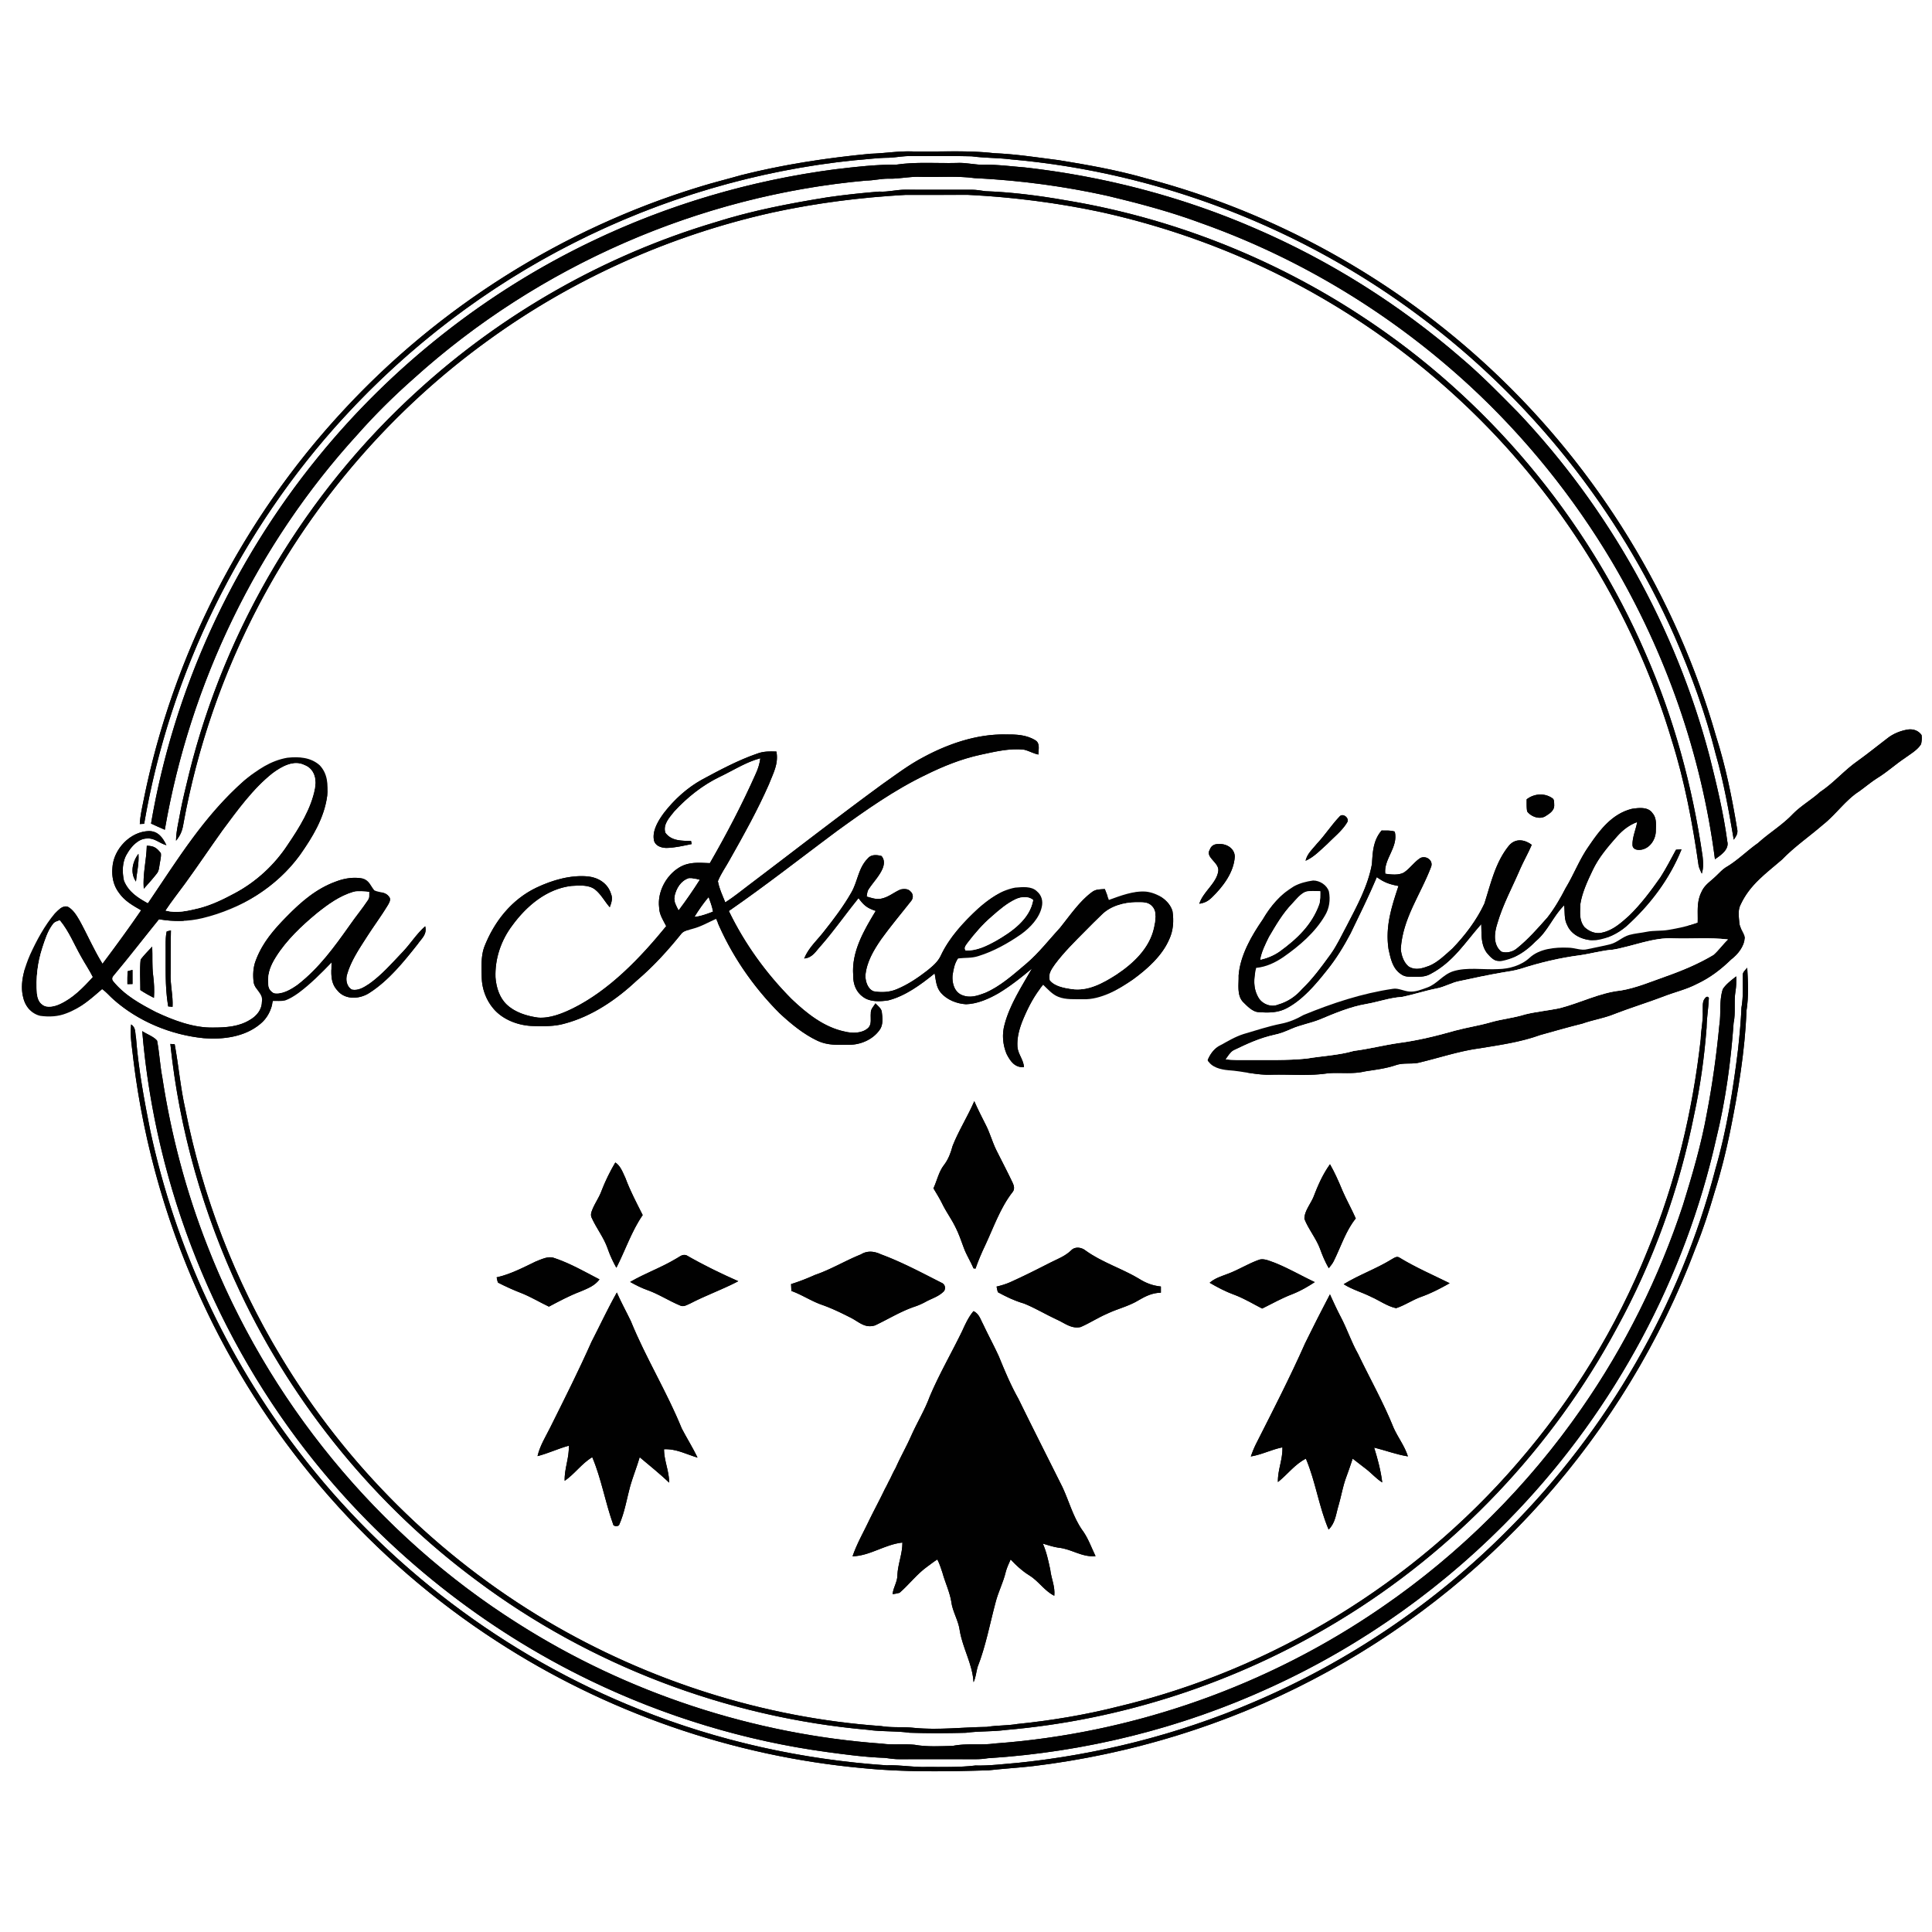 <?xml version="1.0" encoding="UTF-8"?>
<svg data-bbox="0 0 1024 1024" xmlns:xlink="http://www.w3.org/1999/xlink" height="1024pt" width="1024pt" viewBox="0 0 1024 1024" xmlns="http://www.w3.org/2000/svg" data-type="ugc">
    <rect x="0" y="0" width="1024" height="1024" fill="#808080" stroke="none"/>
    <g>
        <defs>
            <path id="612d3d8a-254b-408f-b404-d9dfee37afeb" d="M0 0h1024v1024H0V0Zm74.1 436.75 2.31-.12c13.73-80 50.93-155.62 105.83-215.4 34.62-37.72 75.95-69.23 121.65-92.35 46.5-23.61 97.42-38.69 149.31-43.96 5.94-.44 11.85-1.27 17.81-1.31 4.02-.15 7.93-1.01 11.98-.88 10.67.05 21.37-.16 32.04.12 7 .95 14 .76 21 1.65 77.9 6.84 153.83 36.21 216.38 83.08 58.55 43.58 105.36 102.43 134.92 169.15 8.92 20.39 16.64 41.45 22.04 63.05 4.29 14.88 6.95 30.05 9.56 45.29 1.36-2.05 2.4-3.37 1.74-6-2.7-16.47-6.06-32.97-11.15-48.88-21.09-73.85-62.67-141.51-118.71-194-51.55-48.33-115.02-83.7-183.38-101.65-15.18-4.37-30.86-7.15-46.43-9.67-11.3-1.41-22.67-3.23-34.05-3.67-14.17-1.66-28.68-.66-42.95-.93-7.64-.31-15.07.99-22.69 1.22-22.96 2.19-46.1 5.7-68.48 11.34-7.51 2.15-15.09 4-22.54 6.34-71.85 22.05-137.56 63.36-188.52 118.59-53.28 57.42-90.26 129.62-105.67 206.43-.83 4.18-1.79 8.29-2 12.56Zm5.96-.24c2.41 1.14 4.86 2.2 7.3 3.28 13.35-77.65 48.87-151.18 102.03-209.39 9.35-10.61 19.47-20.59 30.08-29.94 65.91-59.47 151.15-96.81 239.58-104.74 4.02-.06 7.92-1.06 11.94-1.02 5.73.17 11.27-1.25 17.01-.96 9.46.29 19.11-.61 28.49.67 23.76 1.15 47.52 4.28 70.76 9.46 16.73 4 33.2 8.38 49.34 14.38 52.61 18.68 101.13 48.22 142.18 86.03 29.52 27.23 55.07 58.91 75.6 93.43 28.54 48.25 47.4 102.07 54.59 157.7 3-2.08 7.63-5.14 6.55-9.39-2.06-15.36-5.66-30.27-9.44-45.28-17.9-68-53.21-131.2-101.57-182.24-9.78-9.9-19.48-19.84-30.12-28.84-32.62-28.26-69.61-51.57-109.25-68.64-38.75-16.85-80.22-27.6-122.19-32.31-7.01-.52-13.89-1.52-20.95-1.39-5.05.17-9.89-1.24-14.95-.95-10.85.26-21.3-.66-31.99.9-10.81-.1-21.9 1.22-32.67 2.49-44.52 5.87-88.08 18.64-128.58 38.07-56.14 26.85-106.14 66.3-145.36 114.61-45.4 55.8-76.3 123.11-88.38 194.07Zm13.24 9.09c2.25-2.77 3.25-5.07 3.85-8.6 7.33-40.64 20.97-80.07 40.2-116.61 29.1-55.31 71.06-103.75 121.78-140.28 44.73-32.4 96.09-55.36 149.98-67.4 23.28-5.07 47.09-8.1 70.86-9.41 11.03-.02 22.05 0 33.08-.02 23.84 1.19 47.7 4.24 71.04 9.25 35.97 8.01 70.82 20.76 103.36 38.05C725.44 170.73 760.19 197.01 790 228c44.31 46.13 77.72 102.92 96.03 164.24 6.8 21.57 11.07 44.08 14.25 66.45.3 1.49 1.07 2.97 1.7 4.36.96-3.01.76-5.98.44-9.07-5.35-36.98-15.14-73.13-30.15-107.38-31.36-72.73-84.43-135.78-150.72-179.11-47.21-31.04-101.02-52.17-156.79-61.34-14-2.45-28.23-4.29-42.44-4.81-2.43-.32-4.81-.79-7.27-.77-11.69-.01-23.38.03-35.07-.02-4.72-.07-9.2 1.29-13.95.99-9.15.74-18.38 1.72-27.47 3.03-20.25 3.29-39.93 7.03-59.54 13.26-58.4 17.4-112.81 48.29-157.77 89.41C162.09 261 119.42 332.42 100.22 410.03c-1.63 6.74-3.33 13.47-4.63 20.28-.89 5.2-2.2 9.99-2.29 15.29Zm806.51 43.47c-5.04 1.83-10.25 2.9-15.53 3.8-3.83.68-7.71.22-11.54 1.01-3.05.63-6.19.83-9.18 1.66-3.79 1.09-6.23 3.93-10.02 4.92-3.99 1.03-8.07 1.71-12.09 2.62-3.5.93-6.58-.78-10.4-.79-6.84-.27-15.13.5-20.38 5.4-4.41 4.06-10.77 5.86-16.65 5.96-7.77.44-16.53-1.19-23.93 1.18-5.57 1.86-8.36 6.74-13.76 8.63-2.93 1.05-6.19 2.38-9.33 2.09-2.86-.18-5.92-1.98-8.74-1.46-16.41 2.42-32.08 7.6-47.37 13.88-3.81 2.19-7.65 3.81-11.98 4.65-6.74 1.35-13.21 3.52-19.79 5.44-4.46 1.41-8.66 3.93-12.72 6.23-2.95 1.57-5.11 4.59-6.3 7.64 1.98 3.81 7 4.98 10.92 5.32 7.65.48 15.28 2.7 22.94 2.37 9.92-.26 20.24.77 30.01-.77 6.8-.5 12.98.6 19.71-1.03 5.4-.84 10.74-1.46 15.96-3.21 3.96-1.42 7.84-.55 11.85-1.25 10.93-2.54 21.93-6.34 33-7.77 10.83-1.79 21.41-3.25 31.8-7 7.45-2.07 14.85-4.22 22.37-6.07 5.55-1.98 11.37-2.83 16.83-5.05 8.76-3.4 17.73-6.13 26.51-9.48 5.92-2.29 11.8-3.58 17.42-6.53 6.82-3.17 12.74-7.68 18.09-12.91 3.69-2.82 6.84-6.85 7.33-11.59-.49-2.78-2.76-4.93-2.97-7.91-.24-3.19-.85-6.53.64-9.49 4.97-10.75 13.42-16.54 22.03-24.01 6.64-6.86 14.36-12.13 21.58-18.37 6.88-5.4 12.02-13.12 19.31-17.78 3.27-2.35 6.32-4.96 9.73-7.11 5.12-3.15 9.52-7.22 14.52-10.54 2.86-2.11 6.71-4.27 8.54-7.37.33-1.56.51-3.23.24-4.8-1.7-2.42-4.49-3.34-7.36-2.9-3.85.67-7.67 2.18-10.74 4.63-5.32 4.05-10.5 8.26-15.93 12.15-7.04 4.95-12.51 11.52-19.72 16.3-4.59 4.17-9.98 7.18-14.35 11.57-5.58 5.95-12.55 10.01-18.58 15.51-5.87 4.11-10.9 9.33-17.1 12.91-1.92 1.23-3.55 3.11-5.24 4.68-2.9 2.82-6.03 4.56-7.69 8.47-2.64 5.39-1.73 10.4-1.94 16.17Zm-515.4-10.79c-1.43-3.63-3.25-7.38-3.9-11.25 1.6-3.98 4.22-7.59 6.27-11.37 7.41-13.09 14.78-26.33 20.83-40.12 2.27-5.85 5.1-10.68 3.91-17.2-3.5-.12-6.87-.18-10.2 1.1-9.99 3.43-19.84 8.69-29.12 13.7-7.93 4.35-14.82 10.63-20.33 17.76-2.85 3.89-6.1 9.08-5.32 14.1.43 3.15 3.7 4.35 6.49 4.42 4.54-.03 9.12-1.16 13.56-2.05-.11-.54-.22-1.08-.33-1.63-4.96-.14-10.36.09-13.62-4.38-1.37-4.35 2.13-8.03 4.6-11.16 7-7.62 15.17-14.12 24.53-18.61 6.92-3.31 13.77-7.76 21.21-9.68-.37 2.84-1.13 5.32-2.3 7.92-7.25 16.34-15.53 32.17-24.45 47.65-5.85-.18-11.05-.85-16.31 2.36-6.93 4.23-11.57 12.97-10.57 21.13.07 3.74 2.11 6.69 3.74 9.91-13.56 16.67-30.13 34.01-49.6 43.63-5.5 2.68-12.19 5.37-18.4 4.83-5.87-.83-12.11-2.73-16.51-6.89-3.9-3.7-5.57-9.21-5.97-14.43-.35-9.88 2.94-19.62 8.89-27.48 7.56-10.38 18.28-19.48 31.46-21 4.05-.2 9.08-.72 12.46 1.96 3.1 2.44 5.11 6.37 7.76 9.35.89-2.5 1.71-4.62.61-7.23-1.66-5.29-6.42-8.36-11.75-9.04-9.31-1.04-19.28 1.9-27.65 5.85-13.25 6.32-22.46 17.99-27.73 31.48-1.81 4.95-1.47 10.93-1.35 16.14.14 6 2.28 11.88 6.15 16.47 5.1 6.13 13.69 9.21 21.5 9.3 5.42.12 10.98.24 16.22-1.28 14.54-3.82 27.57-12.74 38.42-22.93 8.66-7.36 16.29-15.75 23.41-24.59 1.44-1.91 3.92-2 6.07-2.73 4.5-1.16 8.26-3.41 12.45-5.28 7.73 18.68 19.3 35.6 33.53 49.91 6.05 5.64 12.76 11.2 20.28 14.73 5.46 2.53 10.82 2.14 16.68 2.1 6.02.03 12.46-2.7 16.04-7.67 2.15-2.72 1.7-6.52 1.3-9.74-.18-1.83-2.2-3.27-3.36-4.54-1.08 1.81-2.58 3.02-2.46 5.25-.28 2.67.7 5.97-1.58 7.93-3.15 2.79-8.34 2.75-12.2 1.78-11.09-2.31-20.24-9.67-28.25-17.29-13.52-13.63-24.86-29.32-33.22-46.62 19.55-13.49 38.18-28.16 57.23-42.33 14.91-10.8 30.55-21.88 47.19-29.84 9.27-4.59 18.73-8.38 28.87-10.62 7.66-1.62 15.45-3.61 23.35-2.68 2.55.64 4.82 2.03 7.44 2.54-.05-2.56 1.04-5.97-1.64-7.57-4.86-2.96-10.22-3.11-15.73-3.07-15.17-.3-30.41 4.93-43.63 12.06-7.8 4.11-14.48 9.23-21.67 14.27-23.62 17.27-46.77 35.32-70.11 52.97-4.39 3.29-8.56 6.75-13.19 9.7Zm-306.03.52c-5.36-2.95-10.25-6.05-12.67-11.98-1.02-4.64-.98-10.25 1.69-14.37 2.08-3.71 6.04-8.12 10.66-8.02 3.9-.3 6.24 2.43 10.14 3.54-1.94-3.98-4.36-7.45-9.23-7.48-9.96.22-18.85 9.66-19.38 19.47-.41 4.66.53 9.3 3.36 13.1 3.06 4.44 7.3 6.79 11.86 9.41-6.58 9.62-13.5 19.03-20.47 28.36-4.63-7.47-7.95-15.28-12.14-22.9-1.61-2.75-3.4-5.8-6.3-7.35-2.64-.81-5.14 1.8-6.82 3.52-5.46 6.5-9.61 14.2-13.13 21.89-2.94 6.76-5.56 15.21-3.67 22.56.97 4.64 4.32 8.81 9.07 9.87 4.66.64 9.41.43 13.82-1.32 7.56-2.8 12.99-7.73 18.95-12.87 2.24 1.54 4.01 3.75 6.07 5.53 13.06 11.59 30.45 18.78 47.77 20.49 10.28.83 21.72-.65 29.9-7.46 3.88-3.13 5.94-7.42 6.8-12.26 2.05.01 4.19.14 6.22-.19 2.63-.87 5.12-2.45 7.36-4.06 6.29-4.66 12.05-10.44 17.48-16.09-.07 5.44-.88 10.57 3.22 14.89 4.21 5.12 12.08 4.46 17.13.99 9.95-6.42 18.05-16.45 25.33-25.68 2.2-3.16 5.01-5.14 3.96-9.44-4.49 3.92-7.74 9.19-11.87 13.54-5.57 5.83-11.27 12.4-17.89 17.03-2.67 1.76-5.74 3.71-9.09 3-2.81-1.6-3.45-5.31-2.5-8.21 1.93-6.78 6.26-13.28 10.05-19.17 3.75-5.93 8-11.57 11.62-17.58.79-1.46 1.76-3.13.3-4.53-1.84-2.43-5.14-1.89-7.59-3.14-1.97-2.39-2.65-5.18-5.87-6.17-4.73-1.04-9.86-.25-14.35 1.47-10.52 3.77-18.6 10.83-26.29 18.68-6.78 6.89-12.82 13.87-16.26 23.06-1.48 3.71-1.66 7.89-1.16 11.8.82 4.17 5.12 5.82 4.35 10.29-.02 4.1-2.8 7.47-6.21 9.45-5.88 3.7-12.85 4.16-19.61 4.15-10.36.25-21.17-3.88-30.43-8.24-8.4-4.37-16.61-8.9-22.66-16.39-.71-.98-.53-1.95.22-2.83 8.25-9.81 16.07-20 24.14-29.94 7.76 1.32 15.41 1.26 23.08-.59 20.38-4.92 39.28-16.47 51.69-33.54 6.67-9.52 12.85-19.61 14.39-31.35.49-5.88.29-11.62-3.98-16.14-4.76-4.25-11.09-4.63-17.15-3.98-8.97 1.57-15.79 6.39-22.69 12-21.5 18.91-35.35 41.82-51.22 65.18Zm730.78-55.14c.01 2.1-.09 4.31.24 6.38 2.06 2.89 6.89 4.59 10.02 2.36 2.01-1.23 4.41-2.89 4.35-5.54-.08-1.07.14-3.08-.9-3.72-4.15-2.98-9.72-2.57-13.71.52Zm2.69 24.11c-3.74-2.84-8.5-3.55-11.9.23-7.39 8.88-9.81 20.45-13.2 30.93-4.08 8.77-10.27 16.9-16.98 23.85-3.65 3.2-7.5 7.08-11.99 9.02-3.71 1.39-7.39 2.74-11.11.5-2.67-2.1-3.98-6.07-4.22-9.35 1.04-16.29 10.38-28.57 16.03-43.42 1.37-3.49-2.6-6.28-5.67-4.76-3.17 2.01-5.44 5.47-8.56 7.58-2.79 1.7-6.93 1.18-10.03.75-.92-7.83 7.04-14.06 5.04-22.31-2.13-.81-4.74-.51-6.99-.6-4.45 5.21-4.71 11.25-5.11 17.75-2.11 11.75-7.99 22.37-13.4 32.85-2.85 5.28-5.18 10.43-8.67 15.26-4.64 6.36-9.21 12.66-14.9 18.14-3.54 4.02-7.57 6.76-12.75 8.28-3.68 1.57-8.33-.23-10.37-3.61-3-5.09-2.59-10.33-1.29-15.86 5.35-.53 10.05-2.75 14.45-5.74 8.47-5.91 16.82-13.03 22.07-22.06 2.31-3.82 2.9-8.34 2.06-12.68-1.07-3.45-4.86-5.83-8.36-5.84-3.5.49-7.18 1.4-10.29 3.14-7.02 4.28-12.28 10.44-16.39 17.49-5.94 8.59-12.03 19.13-12.82 29.74.14 4.6-1.07 10.45 2.36 14.04 2.12 2.07 4.96 5.15 8.07 5.34 5.36.4 10.43.46 15.28-2.19 8.35-4.45 15.26-12.66 21.07-19.99 4.89-6.03 8.9-12.64 12.53-19.49 4.78-9.89 9.66-19.76 13.93-29.87 3.84 2.82 6.78 3.82 11.49 4.7-3.71 11.15-7.05 21.44-5.28 33.41 1.1 4.98 2.08 10.34 6.67 13.36 2.32 1.68 4.69 1.24 7.38 1.35 2.92.03 5.63-.03 8.23-1.52 12.13-6.41 18.15-16.58 26.86-26.38.27 5.37-.38 10.52 2.92 15.17 2.12 2.48 4.26 4.99 7.9 4.36 7.21-1.32 12.99-5.25 18.02-10.43 6.46-5.33 9.32-13.44 15.12-19.09.45 3.77-.15 7.25 1.64 10.56 2.4 5.7 9.39 8.36 15.2 7.94 5.93-.77 11.53-3.48 16.06-7.34 12.61-11.34 22.93-25.02 29.3-40.79-.97.06-1.95.11-2.92.17-2.68 4.93-5.27 9.95-8.29 14.67-5.01 7.14-10.35 14.29-16.63 20.37-4.1 3.67-8.44 7.61-13.95 8.84-3.46 1.03-7.22-.47-9.71-2.91-2.93-3.72-2.22-7.86-2.11-12.29.98-6.13 3.87-12.27 6.53-17.85 3.25-6.83 8.06-12.4 13.02-18.01 2.94-3.27 6.38-5.96 10.55-7.47-.68 3.94-2.58 8-2.48 12-.06 2.14 1.9 2.83 3.72 2.75 4.95-.24 8.36-4.89 8.63-9.58.04-3.25.63-7.16-1.67-9.78-2.36-3.62-7.39-2.94-11.06-2.39-10.42 2.62-16.9 11.11-22.63 19.56-5.06 7.09-7.99 15.12-12.47 22.5-2.76 5.38-5.86 10.72-9.58 15.49-5.1 5.75-10.38 11.8-16.41 16.57-2.13 1.75-5.5 2.47-8.08 1.56-4.42-3.71-3.71-9.81-2.14-14.75 2.96-10.23 7.96-19.26 12.11-28.99 1.92-4.36 4.3-8.49 6.17-12.88Zm-119.87 8.44c4.35-1.86 7.92-5.69 11.42-8.81 3.57-3.69 8.09-7.17 10.68-11.63 1.27-2.16-2.43-5.18-4.18-2.88-4.24 4.45-7.59 9.71-11.82 14.2-2.41 3.01-5.21 5.32-6.1 9.12ZM635.67 479c3.03-.5 4.65-1.4 6.82-3.5 5.8-5.69 11.47-13.11 11.97-21.51-.11-4.33-4.4-6.9-8.41-6.61-2.28-.12-4.04.74-4.83 2.96-2.6 4.25 5.37 6.84 4.46 11.56-.95 6.27-8.07 10.85-10.01 17.1ZM77.8 448.27c-.18 7.7-2.2 15.01-1.59 22.77 2.35-2.62 4.72-5.24 6.87-8.01 1.32-1.55 1.25-3.73 1.66-5.66.24-1.65.78-3.52.5-5.18-2.17-2.83-3.76-3.87-7.44-3.92Zm-4.43 4.27c-3.17 4.26-4.5 10.08-1.3 14.7.45-4.96 1.69-9.6 1.31-14.63l-.01-.07Zm352.87 55.48c4.46-.41 6.15-3.88 8.93-6.86 7.04-8.06 13.13-16.83 19.87-25.13 2.78 3.81 4.57 5.28 9.11 6.77-6.24 10.36-12.95 21.68-11.91 34.26-.1 4.49 1.5 8.73 5.25 11.37 3.68 2.71 8.91 2.43 13.21 1.81 9.07-2.25 17.52-8.49 24.68-14.31.71 3.73.77 7.27 3.34 10.29 3.22 3.71 8.44 5.78 13.27 6.04 6.01-.14 12.21-2.9 17.36-5.88 6.24-3.77 12.02-8.36 17.61-13.04-5.29 9.27-11.8 19.25-14.48 29.58-1.49 5.19-1.01 10.77 1.05 15.72 1.93 3.77 4.42 7.4 9.2 6.92-.29-3.99-3.12-6.77-3.46-10.71-.34-5.08 1.13-10.05 3.06-14.7 2.76-6.55 5.97-12.73 10.57-18.19 2.43 2.3 4.88 5.18 8.07 6.39 3.93 1.62 8.85 1.18 13.07 1.27 9.5.31 18.7-5.22 26.31-10.39 7.57-5.49 15.64-12.64 19.38-21.41 2.17-4.67 2.47-9.82 1.72-14.85-1.72-5.91-8.19-9.72-14.02-10.39-6.55-.54-13.62 2.21-19.71 4.41-.67-1.94-1.37-3.87-2.14-5.77-2.51.21-4.76 0-6.86 1.65-6.61 4.88-11.77 12.57-16.9 18.93-5.94 6.45-11.22 13.32-17.94 19.05-6.62 5.59-13.79 12.06-21.83 15.45-4.05 1.52-7.97 2.87-12.22 1.09-4.04-1.67-5.27-6.39-4.96-10.37.48-2.95 1.03-6.66 2.99-9.03 3.64-.45 7.08-.05 10.67-1.23 8.11-2.5 15.78-6.8 22.72-11.62 4.75-3.42 9.63-8.53 10.91-14.4.75-3.13-.05-6.24-2.56-8.32-2.91-2.87-7.76-2.24-11.51-1.96-7.24 1.27-14.15 6.27-19.57 11.06-7.7 7.11-15.44 15.43-19.89 25.02-1.64 3.41-4.34 5.59-7.21 7.92-4.92 3.82-10.29 7.44-16.07 9.82-3.84 1.65-8.27 1.87-12.34 1.11-3.13-1.21-4.38-5.37-4.32-8.42.67-7.1 4.33-13.28 8.28-19.03 4.98-6.93 10.5-13.49 15.77-20.18 1.42-1.57 1.45-3.87-.18-5.28-1.22-1.48-3.49-1.42-5.2-1.05-3.64 1.5-6.32 4.11-10.4 4.9-2.76.49-5.01-.42-7.61-1.13.24-1.35.25-2.7 1.03-3.86 2.31-3.6 5.93-7.21 7.51-11.25.84-2.2.95-4.5-.67-6.38-2.46-.67-5.46-.94-7.26 1.25-5.16 5.29-5.23 12-8.75 18.13-4.15 7.28-9.28 14.03-14.48 20.59-3.8 4.92-8.08 8.52-10.49 14.34Zm-337.09 25.4 2.3.21c.33-5.97-1.26-11.66-1.01-17.61.04-7.64-.02-15.27.15-22.9-.75.17-1.49.37-2.23.57-.56 2.35-.55 4.9-.56 7.3.13 10.91-.5 21.6 1.35 32.43Zm-14.77-8.67c2.32 1.54 4.71 2.89 7.21 4.14.28-4.02.09-7.92-.42-11.91-.64-5.1-.25-10.12-.51-15.25-2.08 2.23-4.26 4.42-6.11 6.84-.57 5.31-.13 10.82-.17 16.18Zm-6.72-9.98c-.16 2.28-.14 4.54-.13 6.83.9-.02 1.8-.04 2.7-.05-.01-2.49-.01-4.98-.01-7.47-.86.22-1.71.45-2.56.69Zm1.84 28.2c-.69 6.3.5 12.03 1.14 18.24 5.62 46.42 18.9 91.95 39.1 134.12 33.87 70.79 87.5 131.87 153.42 174.47 57.96 37.7 125.01 60.98 193.86 67.33 22.04 2.23 44.88 1.84 67.03 1.17 7.76-.89 15.54-1.31 23.31-2.21 51.78-6.2 102.57-21.77 148.77-46.01 45.7-23.86 87.08-56.09 121.38-94.57 34.86-39.17 62.7-84.81 81.13-133.91 3.98-9.77 7.21-19.79 10.16-29.9 3.34-10.51 5.97-21.18 8.19-31.97 4.31-21.25 7.84-42.56 8.71-64.25 1.16-7.36.79-15.14.37-22.56-.87 1.09-2.55 2.44-2.36 3.96-.06 5.77.34 11.43-.7 17.15-.3 7.38-1.01 14.69-1.79 22.04-2.61 21.23-6.01 42.85-11.97 63.42-18.7 71.87-57.27 138.53-109.71 191.05-38.55 38.94-84.91 70.26-135.32 91.71-39.79 17.03-82.14 27.75-125.19 32.14-7.37.58-14.62 1.55-22.04 1.36-8.67 1.05-17.29.72-25.99.77-7.05.21-13.95-1.15-21.01-.86-44.79-3.03-89.32-12.88-131.01-29.6-71.21-28.31-134.43-76.18-180.92-137.1-38.18-49.81-65.15-108.06-78.35-169.42-3.26-16.34-6.33-32.94-7.62-49.57-.58-2.73.03-5.24-2.59-7Zm5.89 3.54c6.9 83.1 39.27 163.61 91.6 228.5 39.33 48.75 89.69 88.66 146.13 115.84 39.38 18.95 81.77 31.86 125.08 37.75 10.22 1.39 20.5 2.77 30.81 3.11 2.66.35 5.28.76 7.98.7 13.35-.03 26.7-.02 40.05 0 2.2.01 4.31-.15 6.48-.51 51.72-3.25 102.74-15.91 149.86-37.57 49.03-22.36 93.54-54.24 130.63-93.33 52.07-54.71 89.14-123.79 105.62-197.52 4.94-20.05 7.75-40.73 9.22-61.3 1.17-5.61.07-11.12.99-16.74.43-2.64.49-5.29.39-7.95-2.49 1.98-5.4 4.1-7.12 6.8-2.04 6.51-.8 12.48-1.82 19.06-1.5 15.64-3.65 31.26-6.62 46.7-2.96 16.51-7.74 32.81-12.72 48.81-12.59 38.17-30.63 74.49-53.57 107.5-28.51 41.15-64.5 77.03-105.76 105.38-60.47 41.78-132.08 67.04-205.39 72.34-7.46 1.09-14.86-.26-22.29 1.29-6.67.13-13.56.58-20.15-.6-5.69-.57-11.45.21-17.18-.59-68.31-4.91-135.3-26.91-193.09-63.69-74.34-46.93-132.8-118.31-164.63-200.23-11.28-28.73-19.19-58.67-23.85-89.17-1.24-6.47-1.54-13.06-2.78-19.51-1.79-2.2-5.46-3.42-7.87-5.07Zm17.19 6.94c-.76-.04-1.52-.09-2.28-.14 4.71 45.46 17.48 90.19 36.99 131.5 28.39 60.09 71.78 113.14 125.15 152.74 60.09 45.03 132.77 72.71 207.55 79.29 7.36 1.07 14.72.52 22.06 1.55 9.92.33 20.03.29 29.96.02 6.99-.95 13.99-.54 20.98-1.48 62.14-5.32 122.98-25.33 176.27-57.7 61.93-37.43 113.44-91.62 147.7-155.36 19.34-35.23 33.09-73.65 40.96-113.04 3.3-15.22 5.41-30.72 6.61-46.23.07-5.27 1.01-10.45 1.19-15.71-.78-1.15-1.58-.39-2.19.44-1.39 1.65-.9 4.58-1.04 6.62.26 4.99-.93 9.77-1.06 14.74-4.32 38.36-13.23 75.87-27.98 111.58-16.51 41.22-40.01 79.56-69.09 113.1-54.96 63.75-130 109.7-211.91 129.18-17.53 4.42-35.37 7.38-53.34 9.21-5.35.91-10.74.65-16.1 1.54-13.04.15-25.54 1.77-38.67.49-5.82-.65-11.61.04-17.34-.94-62.2-4.39-123.51-23.98-177.14-55.73-57.61-34.13-106.5-82.61-140.97-140.03-24.4-40.37-41.57-84.99-50.68-131.28-2.57-11.35-3.52-22.94-5.63-34.36Zm402.17 76.4c1.62 2.7 3.27 5.36 4.67 8.19 2.02 4.19 4.81 7.94 6.86 12.12 1.93 3.71 3.2 7.61 4.66 11.5 1.4 3.68 3.51 6.97 5.05 10.6l1.06.12c1.43-4.11 3.13-8.16 5.01-12.09 4.43-9.4 8.12-20.15 14.55-28.37 1.27-1.51.93-3.28.15-4.93-2.74-5.84-5.77-11.54-8.65-17.32-2.23-4.51-3.42-9.22-5.72-13.64-2.07-4.09-4.16-8.19-6-12.39-3.48 8.12-8.32 15.64-11.53 23.85-.97 3.6-2.19 6.9-4.45 9.9-2.87 3.67-3.64 8.04-5.66 12.46Zm-168.06 42.09c4.75-9.3 8.12-19.47 13.95-27.92-3.24-6.46-6.62-12.82-9.14-19.62-1.31-2.79-2.65-6.58-5.37-8.24-2.94 4.96-5.5 10.22-7.54 15.61-1.31 3.31-3.39 6.17-4.69 9.49-.55 1.35-.95 2.66-.34 4.08 2.58 5.73 6.42 10.45 8.51 16.42 1.24 3.59 2.77 6.87 4.62 10.18Zm377.59.22c.94-1.19 1.89-2.3 2.58-3.66 3.71-7.39 6.48-16.27 11.72-22.68-2.2-5.06-4.94-9.86-7.12-14.93-1.94-4.7-4.02-9.38-6.54-13.8-3.85 5.35-6.39 11.19-8.73 17.29-1.46 3.56-4.96 7.73-4.82 11.65 2.13 5.51 6.24 10.34 8.32 15.99 1.28 3.53 2.69 6.9 4.59 10.14Zm-176.07 9.76c.21.99.36 2.02.7 2.98 4.42 2.42 8.93 4.59 13.79 5.98 5.96 2.4 11.51 5.78 17.34 8.48 4.38 1.93 7.68 5.04 12.68 4.01 4.78-2.05 9.18-4.97 13.98-7.03 5.64-2.71 11.49-3.94 16.86-7.23 3.8-2.21 7.23-3.86 11.73-3.96.01-1.09 0-2.18 0-3.27-4.47-.48-7.9-1.8-11.68-4.17-8.88-5.32-19.44-8.6-28.19-14.86-2.16-1.77-5.65-2.32-7.71-.1-3.39 3.23-7.42 4.59-11.48 6.7-6.7 3.43-13.46 6.82-20.32 9.92-2.47 1.15-5.06 1.93-7.7 2.55Zm-108.92-1.33c.05 1.21.11 2.42.16 3.64 5.53 1.98 10.37 5.27 15.89 7.25 5.36 1.85 10.51 4.37 15.57 6.93 4.44 2.25 7.48 5.76 12.91 4.06 6.86-3.24 13.24-7.22 20.48-9.76a35.79 35.79 0 0 0 6.42-2.78c3.47-1.88 6.84-2.71 9.68-5.66.97-1.69.42-3.66-1.45-4.42-10.49-5.31-20.98-10.95-32.02-15.02-3.52-1.66-7.2-2.1-10.63.03-8.29 3.32-15.9 8-24.35 10.88-4.19 1.87-8.27 3.49-12.66 4.85ZM334 679.46c3.07 1.74 6.23 3.3 9.57 4.47 5.83 2.14 11.11 5.61 16.82 7.97 1.98.98 3.53-.24 5.35-.97 8.35-4.37 17.23-7.47 25.57-11.87-9.35-4.12-18.6-8.64-27.46-13.73-2.3-.77-3.68.87-5.6 1.84-7.79 4.68-16.45 7.73-24.25 12.29Zm-70.76-2.45c.2.94.35 1.92.72 2.8 4.03 2.08 8.21 3.96 12.44 5.59 5.05 2.03 9.66 4.82 14.55 7.14 5.41-2.87 11-5.85 16.73-8.02 3.81-1.63 7.45-2.97 10.06-6.41-7.82-4.04-15.65-8.59-24.04-11.35-3.05-1.21-6.92.77-9.79 1.89-6.51 3.14-13.56 6.82-20.67 8.36Zm377.91 2.89c4.16 2.41 8.41 4.66 12.94 6.31 5.23 1.95 9.92 4.83 14.88 7.34 5.38-2.62 10.33-5.46 15.91-7.58 4.24-1.67 8.17-3.91 11.96-6.42-7.06-3.35-13.89-7.32-21.14-10.24-2.38-.8-5.48-2.36-8.01-1.72-5.85 1.96-11.4 5.58-17.22 7.67-3.32 1.29-6.57 2.22-9.32 4.64Zm71.04.76c4.59 2.9 9.74 4.28 14.54 6.7 4.33 1.89 8.63 5.05 13.25 5.99 4.58-1.48 8.61-4.33 13.17-5.97 5.33-1.89 10.27-4.46 15.19-7.24-8.88-4.4-18.06-8.38-26.53-13.54-1.51-.97-2.77.07-4.1.8-8.16 5.05-17.36 8.26-25.52 13.26Zm-427.28 91.11c5.65-1.46 10.94-3.98 16.55-5.52.34 6.28-2.39 12.25-2.17 18.6 5.38-3.68 8.96-9.12 14.62-12.51 4.79 11.32 6.92 23.98 11.06 35.51-.02 1.28 3.01 1.37 3.26.18 2.85-6.39 3.97-13.69 5.82-20.42 1.48-5.15 3.51-10.11 4.99-15.26 5.29 4.44 10.6 8.73 15.63 13.48.02-6.07-2.7-11.58-2.73-17.7 6.58-.29 11.6 2.62 17.76 4.42-2.55-5.33-5.69-10.29-8.4-15.52-7.88-19.37-19.01-37.36-26.9-56.71-2.45-5.12-5.2-10.06-7.46-15.26-4.82 8.54-8.97 17.47-13.46 26.19-6.74 15.18-14.22 30.04-21.63 44.91-2.57 5.23-5.68 10.05-6.94 15.61Zm378.05.18c5.83-.95 10.96-3.67 16.74-4.82.24 6.4-2.54 11.97-2.38 18.39 5.18-4.1 8.84-9.31 14.83-12.41 5.15 12.22 6.9 25.42 12.05 37.59 3.63-3.67 3.82-7.99 5.22-12.65 1.48-5.03 2.27-10.15 4.1-15.08 1.21-3.27 2.34-6.56 3.42-9.87 2.27 1.75 4.54 3.52 6.82 5.27 3.08 2.33 5.56 5.27 8.86 7.35-.76-6.25-2.43-12.46-4.3-18.46 5.98 1.45 11.83 3.69 17.9 4.65-1.74-5.56-5.28-9.98-7.62-15.23-5.39-13.41-12.57-26.09-18.82-39.13-3.6-6.39-5.86-13.34-9.29-19.8-2-3.84-3.81-7.77-5.59-11.71-4.52 8.58-8.9 17.26-13.18 25.96-7.96 17.94-17 35.51-25.86 53.03-1.14 2.24-2.07 4.55-2.9 6.92Zm-188.3 6.17c-.7 1.24-1.35 2.5-1.95 3.78-.55 1.2-1.14 2.38-1.77 3.53-.61 1.28-1.24 2.55-1.94 3.79-2.58 5.43-5.46 10.71-8.1 16.11-3.1 6.62-6.65 12.6-9.03 19.54 9.14-.2 17.19-6.33 26.42-7.28.05 6.03-2.43 11.41-2.66 17.42-.03 3.57-2.19 6.36-2.53 9.92 1.26-.15 2.5-.39 3.7-.73 4.89-4.23 9.21-9.92 14.53-13.75 1.82-1.3 3.57-2.75 5.49-3.9 1.14 2.22 1.92 4.68 2.71 7.05 1.41 5.14 3.85 10.19 4.7 15.46.65 5.14 3.75 9.85 4.43 15.03 1.62 9.67 6.74 17.76 7.34 27.53 1.22-2.64 1.39-5.43 2.17-8.17 4.29-10.94 6.45-22.71 9.48-34.03 1.4-5.57 4.08-10.66 5.41-16.23.61-2.33 1.64-4.45 2.6-6.64 2.95 3.15 6.07 6.05 9.75 8.34 5.13 3.14 8.03 8.19 13.38 10.9.51-4.91-1.58-9.01-2.12-13.78-1-4.67-2.01-9.48-3.95-13.86 2.79.8 5.39 1.72 8.28 2.15 7.04.7 12.35 5.16 19.67 4.49-2.33-4.81-3.98-9.73-7.22-14.04-4.78-7.04-6.79-14.94-10.33-22.54-7.77-15.59-15.67-31.11-23.31-46.76-4.07-7.22-7.25-14.81-10.37-22.47-2.57-5.69-5.59-11.16-8.23-16.82-1.52-2.76-2.18-5.78-5.23-7.23-2.6 3.03-4.39 6.98-6.03 10.59-5.62 11.59-12.18 22.83-17.18 34.7-2.61 7.13-6.56 13.51-9.65 20.43-2.59 5.94-5.85 11.54-8.46 17.47Z"/>
            <path id="7cf7fb15-8310-4d62-bb8c-f675a584b602" d="M484 80.27c14.27.27 28.78-.73 42.95.93 11.38.44 22.75 2.26 34.05 3.67 15.57 2.52 31.25 5.3 46.43 9.67 68.36 17.95 131.83 53.32 183.38 101.65 56.04 52.49 97.62 120.15 118.71 194 5.09 15.91 8.45 32.41 11.15 48.88.66 2.63-.38 3.95-1.74 6-2.61-15.24-5.27-30.41-9.56-45.29-5.4-21.6-13.12-42.66-22.04-63.05-29.56-66.72-76.37-125.57-134.92-169.15-62.55-46.87-138.48-76.24-216.38-83.08-7-.89-14-.7-21-1.65-10.67-.28-21.37-.07-32.04-.12-4.05-.13-7.96.73-11.98.88-5.96.04-11.87.87-17.81 1.31-51.89 5.27-102.81 20.35-149.31 43.96-45.7 23.12-87.03 54.63-121.65 92.35-54.9 59.78-92.1 135.4-105.83 215.4l-2.31.12c.21-4.27 1.17-8.38 2-12.56 15.41-76.81 52.39-149.01 105.67-206.43 50.96-55.23 116.67-96.54 188.52-118.59 7.45-2.34 15.03-4.19 22.54-6.34 22.38-5.64 45.52-9.15 68.48-11.34 7.62-.23 15.05-1.53 22.69-1.22Z"/>
            <path id="6afaecb6-c80f-4c04-8bd0-10593420c10c" d="M507.04 86.37c5.06-.29 9.9 1.12 14.95.95 7.06-.13 13.94.87 20.95 1.39 41.97 4.71 83.44 15.46 122.19 32.31 39.64 17.07 76.63 40.38 109.25 68.64 10.64 9 20.34 18.94 30.12 28.84 48.36 51.04 83.67 114.24 101.57 182.24 3.78 15.01 7.38 29.92 9.44 45.28 1.08 4.25-3.55 7.31-6.55 9.39-7.19-55.63-26.05-109.45-54.59-157.7-20.53-34.52-46.08-66.2-75.6-93.43-41.05-37.81-89.57-67.35-142.18-86.03-16.14-6-32.61-10.38-49.34-14.38-23.24-5.18-47-8.31-70.76-9.46-9.38-1.28-19.03-.38-28.49-.67-5.74-.29-11.28 1.13-17.01.96-4.02-.04-7.92.96-11.94 1.02-88.43 7.93-173.67 45.27-239.58 104.74-10.61 9.35-20.73 19.33-30.08 29.94-53.16 58.21-88.68 131.74-102.03 209.39-2.44-1.08-4.89-2.14-7.3-3.28 12.08-70.96 42.98-138.27 88.38-194.07 39.22-48.31 89.22-87.76 145.36-114.61 40.5-19.43 84.06-32.2 128.58-38.07 10.77-1.27 21.86-2.59 32.67-2.49 10.69-1.56 21.14-.64 31.99-.9Z"/>
            <path id="bfdefe3e-1823-4e86-a141-8fc53db47462" d="M479.98 100.55c11.69.05 23.38.01 35.07.02 2.46-.02 4.84.45 7.27.77 14.21.52 28.44 2.36 42.44 4.81 55.77 9.17 109.58 30.3 156.79 61.34 66.29 43.33 119.36 106.38 150.72 179.11 15.01 34.25 24.8 70.4 30.15 107.38.32 3.09.52 6.06-.44 9.07-.63-1.39-1.4-2.87-1.7-4.36-3.18-22.37-7.45-44.88-14.25-66.45C867.72 330.92 834.31 274.13 790 228c-29.81-30.99-64.56-57.27-102.55-77.42-32.54-17.29-67.39-30.04-103.36-38.05-23.34-5.01-47.2-8.06-71.04-9.25-11.03.02-22.05 0-33.08.02-23.77 1.31-47.58 4.34-70.86 9.41-53.89 12.04-105.25 35-149.98 67.4-50.72 36.53-92.68 84.97-121.78 140.28-19.23 36.54-32.87 75.97-40.2 116.61-.6 3.53-1.6 5.83-3.85 8.6.09-5.3 1.4-10.09 2.29-15.29 1.3-6.81 3-13.54 4.63-20.28 19.2-77.61 61.87-149.03 121.03-202.79 44.96-41.12 99.37-72.01 157.77-89.41 19.61-6.23 39.29-9.97 59.54-13.26 9.09-1.31 18.32-2.29 27.47-3.03 4.75.3 9.23-1.06 13.95-.99Z"/>
            <path id="29bc3fda-326e-4ff8-9666-a77a4847aa02" d="M1011.1 386.68c2.87-.44 5.66.48 7.36 2.9.27 1.57.09 3.24-.24 4.8-1.83 3.1-5.68 5.26-8.54 7.37-5 3.32-9.4 7.39-14.52 10.54-3.41 2.15-6.46 4.76-9.73 7.11-7.29 4.66-12.43 12.38-19.31 17.78-7.22 6.24-14.94 11.51-21.58 18.37-8.61 7.47-17.06 13.26-22.03 24.01-1.49 2.96-.88 6.3-.64 9.49.21 2.98 2.48 5.13 2.97 7.91-.49 4.74-3.64 8.77-7.33 11.59-5.35 5.23-11.27 9.74-18.09 12.91-5.62 2.95-11.5 4.24-17.42 6.53-8.78 3.35-17.75 6.08-26.51 9.48-5.46 2.22-11.28 3.07-16.83 5.05-7.52 1.85-14.92 4-22.37 6.07-10.39 3.75-20.97 5.21-31.8 7-11.07 1.43-22.07 5.23-33 7.77-4.01.7-7.89-.17-11.85 1.25-5.22 1.75-10.56 2.37-15.96 3.21-6.73 1.63-12.91.53-19.71 1.03-9.77 1.54-20.09.51-30.01.77-7.66.33-15.29-1.89-22.94-2.37-3.92-.34-8.94-1.51-10.92-5.32 1.19-3.05 3.35-6.07 6.3-7.64 4.06-2.3 8.26-4.82 12.72-6.23 6.58-1.92 13.05-4.09 19.79-5.44 4.33-.84 8.17-2.46 11.98-4.65 15.29-6.28 30.96-11.46 47.37-13.88 2.82-.52 5.88 1.28 8.74 1.46 3.14.29 6.4-1.04 9.33-2.09 5.4-1.89 8.19-6.77 13.76-8.63 7.4-2.37 16.16-.74 23.93-1.18 5.88-.1 12.24-1.9 16.65-5.96 5.25-4.9 13.54-5.67 20.38-5.4 3.82.01 6.9 1.72 10.4.79 4.02-.91 8.1-1.59 12.09-2.62 3.79-.99 6.23-3.83 10.02-4.92 2.99-.83 6.13-1.03 9.18-1.66 3.83-.79 7.71-.33 11.54-1.01 5.28-.9 10.49-1.97 15.53-3.8.21-5.77-.7-10.78 1.94-16.17 1.66-3.91 4.79-5.65 7.69-8.47 1.69-1.57 3.32-3.45 5.24-4.68 6.2-3.58 11.23-8.8 17.1-12.91 6.03-5.5 13-9.56 18.58-15.51 4.37-4.39 9.76-7.4 14.35-11.57 7.21-4.78 12.68-11.35 19.72-16.3 5.43-3.89 10.61-8.1 15.93-12.15 3.07-2.45 6.89-3.96 10.74-4.63Zm-361.41 174.8c3.77.41 7.53.34 11.32.33 10.64-.09 21.04.33 31.66-.76 8.36-1.41 16.71-1.7 24.92-4.06 8-1.01 15.76-3.04 23.73-4.18 10.16-1.32 20.2-3.8 30.04-6.6 6.23-1.68 12.61-2.6 18.81-4.41 6.01-1.72 12.25-2.27 18.2-4.16 5.97-1.46 12.13-2 18.14-3.26 10.71-2.67 21.46-8.29 32.46-9.38 8.1-1.34 16.01-4.7 23.75-7.43 8.87-3.13 17.35-6.66 25.45-11.48 2.78-2.45 4.94-5.59 7.65-8.15-9.51-1.14-19.24-.28-28.82-.58-10.55-.67-21.71 4.25-32.11 5.99-5.84.41-11.45 2.08-17.26 2.93-10.77 1.37-21.42 3.92-31.75 7.25-3.15.95-6.33 1.4-9.57 1.91-7.55 1.31-15.03 2.89-22.51 4.52-4.42.78-8.2 3.25-12.65 4.01-6.12 1.22-12.06 3.23-18.17 4.44-6.52.42-12.51 2.65-18.9 3.76-8.44 1.43-16.72 4.94-24.59 8.24-4.98 1.98-10.13 2.81-15.06 4.97-3 1.31-5.99 2.54-9.21 3.17-7.61 1.68-14.51 4.88-21.47 8.26-1.71 1.03-2.89 3.09-4.06 4.67Z"/>
            <path id="2e3a7b92-8791-4645-8031-7dd0872bfc0a" d="M533.01 389.28c5.51-.04 10.87.11 15.73 3.07 2.68 1.6 1.59 5.01 1.64 7.57-2.62-.51-4.89-1.9-7.44-2.54-7.9-.93-15.69 1.06-23.35 2.68-10.14 2.24-19.6 6.03-28.87 10.62-16.64 7.96-32.28 19.04-47.19 29.84-19.05 14.17-37.68 28.84-57.23 42.33 8.36 17.3 19.7 32.99 33.22 46.62 8.01 7.62 17.16 14.98 28.25 17.29 3.86.97 9.05 1.01 12.2-1.78 2.28-1.96 1.3-5.26 1.58-7.93-.12-2.23 1.38-3.44 2.46-5.25 1.16 1.27 3.18 2.71 3.36 4.54.4 3.22.85 7.02-1.3 9.74-3.58 4.97-10.02 7.7-16.04 7.67-5.86.04-11.22.43-16.68-2.1-7.52-3.53-14.23-9.09-20.28-14.73-14.23-14.31-25.8-31.23-33.53-49.91-4.19 1.87-7.95 4.12-12.45 5.28-2.15.73-4.63.82-6.07 2.73-7.12 8.84-14.75 17.23-23.41 24.59-10.85 10.19-23.88 19.11-38.42 22.93-5.24 1.52-10.8 1.4-16.22 1.28-7.81-.09-16.4-3.17-21.5-9.3-3.87-4.59-6.01-10.47-6.15-16.47-.12-5.21-.46-11.19 1.35-16.14 5.27-13.49 14.48-25.16 27.73-31.48 8.37-3.95 18.34-6.89 27.65-5.85 5.33.68 10.09 3.75 11.75 9.04 1.1 2.61.28 4.73-.61 7.23-2.65-2.98-4.66-6.91-7.76-9.35-3.38-2.68-8.41-2.16-12.46-1.96-13.18 1.52-23.9 10.62-31.46 21-5.95 7.86-9.24 17.6-8.89 27.48.4 5.22 2.07 10.73 5.97 14.43 4.4 4.16 10.64 6.06 16.51 6.89 6.21.54 12.9-2.15 18.4-4.83 19.47-9.62 36.04-26.96 49.6-43.63-1.63-3.22-3.67-6.17-3.74-9.91-1-8.16 3.64-16.9 10.57-21.13 5.26-3.21 10.46-2.54 16.31-2.36 8.92-15.48 17.2-31.31 24.45-47.65 1.17-2.6 1.93-5.08 2.3-7.92-7.44 1.92-14.29 6.37-21.21 9.68-9.36 4.49-17.53 10.99-24.53 18.61-2.47 3.13-5.97 6.81-4.6 11.16 3.26 4.47 8.66 4.24 13.62 4.38.11.55.22 1.09.33 1.63-4.44.89-9.02 2.02-13.56 2.05-2.79-.07-6.06-1.27-6.49-4.42-.78-5.02 2.47-10.21 5.32-14.1 5.51-7.13 12.4-13.41 20.33-17.76 9.28-5.01 19.13-10.27 29.12-13.7 3.33-1.28 6.7-1.22 10.2-1.1 1.19 6.52-1.64 11.35-3.91 17.2-6.05 13.79-13.42 27.03-20.83 40.12-2.05 3.78-4.67 7.39-6.27 11.37.65 3.87 2.47 7.62 3.9 11.25 4.63-2.95 8.8-6.41 13.19-9.7 23.34-17.65 46.49-35.7 70.11-52.97 7.19-5.04 13.87-10.16 21.67-14.27 13.22-7.13 28.46-12.36 43.63-12.06Zm-173.33 93.03c3.89-5.18 7.58-10.52 11.06-15.99-1.86-.37-3.75-.88-5.67-.75-4.21 1.39-6.51 5.36-7.42 9.48-.52 2.85.86 4.81 2.03 7.26Zm8.63 3.52c3.32-.39 6.36-1.55 9.46-2.74-.48-2.54-1.34-4.96-2.24-7.38-2.66 3.19-5.04 6.59-7.22 10.12Z"/>
            <path id="6c8e033b-9317-44d4-abf9-1caa62308b18" d="M152.29 401.62c6.06-.65 12.39-.27 17.15 3.98 4.27 4.52 4.47 10.26 3.98 16.14-1.54 11.74-7.72 21.83-14.39 31.35-12.41 17.07-31.31 28.62-51.69 33.54-7.67 1.85-15.32 1.91-23.08.59-8.07 9.94-15.89 20.13-24.14 29.94-.75.88-.93 1.85-.22 2.83 6.05 7.49 14.26 12.02 22.66 16.39 9.26 4.36 20.07 8.49 30.43 8.24 6.76.01 13.73-.45 19.61-4.15 3.41-1.98 6.19-5.35 6.21-9.45.77-4.47-3.53-6.12-4.35-10.29-.5-3.91-.32-8.09 1.16-11.8 3.44-9.19 9.48-16.17 16.26-23.06 7.69-7.85 15.77-14.91 26.29-18.68 4.49-1.72 9.62-2.51 14.35-1.47 3.22.99 3.9 3.78 5.87 6.17 2.45 1.25 5.75.71 7.59 3.14 1.46 1.4.49 3.07-.3 4.53-3.62 6.01-7.87 11.65-11.62 17.58-3.79 5.89-8.12 12.39-10.05 19.17-.95 2.9-.31 6.61 2.5 8.21 3.35.71 6.42-1.24 9.09-3 6.62-4.63 12.32-11.2 17.89-17.03 4.13-4.35 7.38-9.62 11.87-13.54 1.05 4.3-1.76 6.28-3.96 9.44-7.28 9.23-15.38 19.26-25.33 25.68-5.05 3.47-12.92 4.13-17.13-.99-4.1-4.32-3.29-9.45-3.22-14.89-5.43 5.65-11.19 11.43-17.48 16.09-2.24 1.61-4.73 3.19-7.36 4.06-2.03.33-4.17.2-6.22.19-.86 4.84-2.92 9.13-6.8 12.26-8.18 6.81-19.62 8.29-29.9 7.46-17.32-1.71-34.71-8.9-47.77-20.49-2.06-1.78-3.83-3.99-6.07-5.53-5.96 5.14-11.39 10.07-18.95 12.87-4.41 1.75-9.16 1.96-13.82 1.32-4.75-1.06-8.1-5.23-9.07-9.87-1.89-7.35.73-15.8 3.67-22.56 3.52-7.69 7.67-15.39 13.13-21.89 1.68-1.72 4.18-4.33 6.82-3.52 2.9 1.55 4.69 4.6 6.3 7.35 4.19 7.62 7.51 15.43 12.14 22.9 6.97-9.33 13.89-18.74 20.47-28.36-4.56-2.62-8.8-4.97-11.86-9.41-2.83-3.8-3.77-8.44-3.36-13.1.53-9.81 9.42-19.25 19.38-19.47 4.87.03 7.29 3.5 9.23 7.48-3.9-1.11-6.24-3.84-10.14-3.54-4.62-.1-8.58 4.31-10.66 8.02-2.67 4.12-2.71 9.73-1.69 14.37 2.42 5.93 7.31 9.03 12.67 11.98 15.87-23.36 29.72-46.27 51.22-65.18 6.9-5.61 13.72-10.43 22.69-12Zm-64.47 81.01c6.01 1.52 11.45.15 17.31-1.23 6.92-1.73 13.07-4.76 19.33-8.11 11.28-6.03 21.02-15.02 28-25.73 5.98-8.79 12.39-19.05 14.36-29.61 1.06-4.85-.31-10.39-5.32-12.34-5.83-2.94-12.11.74-16.81 4.14-10.44 8.22-18.71 19.74-26.58 30.32-6.68 9.34-13.07 18.88-19.81 28.16-3.51 4.83-7.22 9.46-10.48 14.4Zm107.81-9.91c-2.63-.18-5.53-.55-8.13-.01-7.42 2.17-13.49 6.6-19.46 11.36-8.02 6.62-16.15 14.31-21.7 23.17-2.66 4.22-4.58 8.62-4.12 13.73.02 2.61.66 3.95 2.88 5.36 4.37.89 9.31-2.11 12.74-4.59 11.27-8.82 19.24-19.88 27.41-31.4 3.11-4.5 6.62-8.72 9.65-13.27.99-1.36.62-2.75.73-4.35ZM49.06 517.84c-1.85-3.69-4.16-7.08-6.15-10.7-3.69-6.45-6.45-13.53-11.24-19.31-1.43.52-2.77.78-3.66 2.13-2.68 3.48-4.15 8.19-5.51 12.33-2.56 7.89-3.61 16.2-2.89 24.47.34 2.23.96 4.41 2.93 5.74 2.36 1.89 6.41.87 8.92-.26 7-3.1 12.53-8.83 17.6-14.4Z"/>
            <path id="81261a09-4cc3-4600-a17a-4068bc49bd61" d="M161.5 405.61c5.01 1.95 6.38 7.49 5.32 12.34-1.97 10.56-8.38 20.82-14.36 29.61-6.98 10.71-16.72 19.7-28 25.73-6.26 3.35-12.41 6.38-19.33 8.11-5.86 1.38-11.3 2.75-17.31 1.23 3.26-4.94 6.97-9.57 10.48-14.4 6.74-9.28 13.13-18.82 19.81-28.16 7.87-10.58 16.14-22.1 26.58-30.32 4.7-3.4 10.98-7.08 16.81-4.14Z"/>
            <path id="5bfe3edb-967c-4a58-abfd-4f429b28a93e" d="M822.87 423.14c1.04.64.82 2.65.9 3.72.06 2.65-2.34 4.31-4.35 5.54-3.13 2.23-7.96.53-10.02-2.36-.33-2.07-.23-4.28-.24-6.38 3.99-3.09 9.56-3.5 13.71-.52Z"/>
            <path id="e7f63a7b-7565-4283-b21d-add72460d5e1" d="M864.88 428.71c3.67-.55 8.7-1.23 11.06 2.39 2.3 2.62 1.71 6.53 1.67 9.78-.27 4.69-3.68 9.34-8.63 9.58-1.82.08-3.78-.61-3.72-2.75-.1-4 1.8-8.06 2.48-12-4.17 1.51-7.61 4.2-10.55 7.47-4.96 5.61-9.77 11.18-13.02 18.01-2.66 5.58-5.55 11.72-6.53 17.85-.11 4.43-.82 8.57 2.11 12.29 2.49 2.44 6.25 3.94 9.71 2.91 5.51-1.23 9.85-5.17 13.95-8.84 6.28-6.08 11.62-13.23 16.63-20.37 3.02-4.72 5.61-9.74 8.29-14.67.97-.06 1.95-.11 2.92-.17-6.37 15.77-16.69 29.45-29.3 40.79-4.53 3.86-10.13 6.57-16.06 7.34-5.81.42-12.8-2.24-15.2-7.94-1.79-3.31-1.19-6.79-1.64-10.56-5.8 5.65-8.66 13.76-15.12 19.09-5.03 5.18-10.81 9.11-18.02 10.43-3.64.63-5.78-1.88-7.9-4.36-3.3-4.65-2.65-9.8-2.92-15.17-8.71 9.8-14.73 19.97-26.86 26.38-2.6 1.49-5.31 1.55-8.23 1.52-2.69-.11-5.06.33-7.38-1.35-4.59-3.02-5.57-8.38-6.67-13.36-1.77-11.97 1.57-22.26 5.28-33.41-4.71-.88-7.65-1.88-11.49-4.7-4.27 10.11-9.15 19.98-13.93 29.87-3.63 6.85-7.64 13.46-12.53 19.49-5.81 7.33-12.72 15.54-21.07 19.99-4.85 2.65-9.92 2.59-15.28 2.19-3.11-.19-5.95-3.27-8.07-5.34-3.43-3.59-2.22-9.44-2.36-14.04.79-10.61 6.88-21.15 12.82-29.74 4.11-7.05 9.37-13.21 16.39-17.49 3.11-1.74 6.79-2.65 10.29-3.14 3.5.01 7.29 2.39 8.36 5.84.84 4.34.25 8.86-2.06 12.68-5.25 9.03-13.6 16.15-22.07 22.06-4.4 2.99-9.1 5.21-14.45 5.74-1.3 5.53-1.71 10.77 1.29 15.86 2.04 3.38 6.69 5.18 10.37 3.61 5.18-1.52 9.21-4.26 12.75-8.28 5.69-5.48 10.26-11.78 14.9-18.14 3.49-4.83 5.82-9.98 8.67-15.26 5.41-10.48 11.29-21.1 13.4-32.85.4-6.5.66-12.54 5.11-17.75 2.25.09 4.86-.21 6.99.6 2 8.25-5.96 14.48-5.04 22.31 3.1.43 7.24.95 10.03-.75 3.12-2.11 5.39-5.57 8.56-7.58 3.07-1.52 7.04 1.27 5.67 4.76-5.65 14.85-14.99 27.13-16.03 43.42.24 3.28 1.55 7.25 4.22 9.35 3.72 2.24 7.4.89 11.11-.5 4.49-1.94 8.34-5.82 11.99-9.02 6.71-6.95 12.9-15.08 16.98-23.85 3.39-10.48 5.81-22.05 13.2-30.93 3.4-3.78 8.16-3.07 11.9-.23-1.87 4.39-4.25 8.52-6.17 12.88-4.15 9.73-9.15 18.76-12.11 28.99-1.57 4.94-2.28 11.04 2.14 14.75 2.58.91 5.95.19 8.08-1.56 6.03-4.77 11.31-10.82 16.41-16.57 3.72-4.77 6.82-10.11 9.58-15.49 4.48-7.38 7.41-15.41 12.47-22.5 5.73-8.45 12.21-16.94 22.63-19.56Zm-196.85 79.95c3.68-.86 7.09-2.24 10.19-4.41 9.15-6.62 17.04-14.09 20.96-24.96.69-2.22.55-4.61.57-6.92-2.59-.11-5.24-.31-7.78.33-2.8 1.2-4.98 4.07-7.03 6.26-4.99 5.16-8.65 11.5-12.28 17.66-1.87 3.78-3.93 7.87-4.63 12.04Z"/>
            <path id="5aca8768-2efe-48f0-a25e-0cc434fc7540" d="M714.08 435.77c-2.59 4.46-7.11 7.94-10.68 11.63-3.5 3.12-7.07 6.95-11.42 8.81.89-3.8 3.69-6.11 6.1-9.12 4.23-4.49 7.58-9.75 11.82-14.2 1.75-2.3 5.45.72 4.18 2.88Z"/>
            <path id="0a2f1bf7-247d-4332-a453-964f24dbd0a1" d="M646.05 447.38c4.01-.29 8.3 2.28 8.41 6.61-.5 8.4-6.17 15.82-11.97 21.51-2.17 2.1-3.79 3-6.82 3.5 1.94-6.25 9.06-10.83 10.01-17.1.91-4.72-7.06-7.31-4.46-11.56.79-2.22 2.55-3.08 4.83-2.96Z"/>
            <path id="71118b8e-012d-47a3-b121-f8cf57e507db" d="M77.8 448.27c3.68.05 5.27 1.09 7.44 3.92.28 1.66-.26 3.53-.5 5.18-.41 1.93-.34 4.11-1.66 5.66-2.15 2.77-4.52 5.39-6.87 8.01-.61-7.76 1.41-15.07 1.59-22.77Z"/>
            <path id="967a4497-e7d1-433f-b48d-fa7404ae565a" d="m73.37 452.54.01.07c.38 5.03-.86 9.67-1.31 14.63-3.2-4.62-1.87-10.44 1.3-14.7Z"/>
            <path id="0cb36a65-ec79-4fff-9549-887571830a96" d="M467.22 453.71c1.62 1.88 1.51 4.18.67 6.38-1.58 4.04-5.2 7.65-7.51 11.25-.78 1.16-.79 2.51-1.03 3.86 2.6.71 4.85 1.62 7.61 1.13 4.08-.79 6.76-3.4 10.4-4.9 1.71-.37 3.98-.43 5.2 1.05 1.63 1.41 1.6 3.71.18 5.28-5.27 6.69-10.79 13.25-15.77 20.18-3.95 5.75-7.61 11.93-8.28 19.03-.06 3.05 1.19 7.21 4.32 8.42 4.07.76 8.5.54 12.34-1.11 5.78-2.38 11.15-6 16.07-9.82 2.87-2.33 5.57-4.51 7.21-7.92 4.45-9.59 12.19-17.91 19.89-25.02 5.42-4.79 12.33-9.79 19.57-11.06 3.75-.28 8.6-.91 11.51 1.96 2.51 2.08 3.31 5.19 2.56 8.32-1.28 5.87-6.16 10.98-10.91 14.4-6.94 4.82-14.61 9.12-22.72 11.62-3.59 1.18-7.03.78-10.67 1.23-1.96 2.37-2.51 6.08-2.99 9.03-.31 3.98.92 8.7 4.96 10.37 4.25 1.78 8.17.43 12.22-1.09 8.04-3.39 15.21-9.86 21.83-15.45 6.72-5.73 12-12.6 17.94-19.05 5.13-6.36 10.29-14.05 16.9-18.93 2.1-1.65 4.35-1.44 6.86-1.65.77 1.9 1.47 3.83 2.14 5.77 6.09-2.2 13.16-4.95 19.71-4.41 5.83.67 12.3 4.48 14.02 10.39.75 5.03.45 10.18-1.72 14.85-3.74 8.77-11.81 15.92-19.38 21.41-7.61 5.17-16.81 10.7-26.31 10.39-4.22-.09-9.14.35-13.07-1.27-3.19-1.21-5.64-4.09-8.07-6.39-4.6 5.46-7.81 11.64-10.57 18.19-1.93 4.65-3.4 9.62-3.06 14.7.34 3.94 3.17 6.72 3.46 10.71-4.78.48-7.27-3.15-9.2-6.92-2.06-4.95-2.54-10.53-1.05-15.72 2.68-10.33 9.19-20.31 14.48-29.58-5.59 4.68-11.37 9.27-17.61 13.04-5.15 2.98-11.35 5.74-17.36 5.88-4.83-.26-10.05-2.33-13.27-6.04-2.57-3.02-2.63-6.56-3.34-10.29-7.16 5.82-15.61 12.06-24.68 14.31-4.3.62-9.53.9-13.21-1.81-3.75-2.64-5.35-6.88-5.25-11.37-1.04-12.58 5.67-23.9 11.91-34.26-4.54-1.49-6.33-2.96-9.11-6.77-6.74 8.3-12.83 17.07-19.87 25.13-2.78 2.98-4.47 6.45-8.93 6.86 2.41-5.82 6.69-9.42 10.49-14.34 5.2-6.56 10.33-13.31 14.48-20.59 3.52-6.13 3.59-12.84 8.75-18.13 1.8-2.19 4.8-1.92 7.26-1.25Zm71.29 22.85c-4.89 2.3-8.72 5.63-12.73 9.16-4.86 4.14-9.11 9.07-12.97 14.14-.84 1.3-2.06 2.38-.97 3.96 5.96.08 10.89-2.36 15.97-5.15 8.33-4.76 18.06-11.51 19.75-21.68-2.56-2.05-6.21-1.69-9.05-.43Zm36.9 16.85c-5.57 5.61-11.49 11.44-16.2 17.78-1.81 2.62-3.56 4.9-2.76 8.28 2.47 3.26 7.76 4.15 11.54 4.72 8.61 1.29 16.64-3.16 23.63-7.64 8.86-5.87 17.47-13.87 19.89-24.65.74-3.53 1.91-8.6-.91-11.51-2.37-2.61-5.4-2.01-8.59-2.12-6.33.04-13.51 2.05-18.05 6.67-2.92 2.75-5.72 5.63-8.55 8.47Z"/>
            <path id="fe923ce8-277c-4a84-a1f9-cb0a343c9e3d" d="M365.07 465.57c1.92-.13 3.81.38 5.67.75-3.48 5.47-7.17 10.81-11.06 15.99-1.17-2.45-2.55-4.41-2.03-7.26.91-4.12 3.21-8.09 7.42-9.48Z"/>
            <path id="2ea8710b-8cd3-43bf-8f3c-65bc06e7485b" d="M187.5 472.71c2.6-.54 5.5-.17 8.13.01-.11 1.6.26 2.99-.73 4.35-3.03 4.55-6.54 8.77-9.65 13.27-8.17 11.52-16.14 22.58-27.41 31.4-3.43 2.48-8.37 5.48-12.74 4.59-2.22-1.41-2.86-2.75-2.88-5.36-.46-5.11 1.46-9.51 4.12-13.73 5.55-8.86 13.68-16.55 21.7-23.17 5.97-4.76 12.04-9.19 19.46-11.36Z"/>
            <path id="c9fee351-cc70-45eb-9569-faf30da3529f" d="M699.75 472.37c-.02 2.31.12 4.7-.57 6.92-3.92 10.87-11.81 18.34-20.96 24.96-3.1 2.17-6.51 3.55-10.19 4.41.7-4.17 2.76-8.26 4.63-12.04 3.63-6.16 7.29-12.5 12.28-17.66 2.05-2.19 4.23-5.06 7.03-6.26 2.54-.64 5.19-.44 7.78-.33Z"/>
            <path id="591bd2d3-8cd9-46d3-b6ee-d1adc1b762ae" d="M375.53 475.71c.9 2.42 1.76 4.84 2.24 7.38-3.1 1.19-6.14 2.35-9.46 2.74 2.18-3.53 4.56-6.93 7.22-10.12Z"/>
            <path id="d7b704b3-eb69-4d5a-bda7-5c22e52b9ecd" d="M538.51 476.56c2.84-1.26 6.49-1.62 9.05.43-1.69 10.17-11.42 16.92-19.75 21.68-5.08 2.79-10.01 5.23-15.97 5.15-1.09-1.58.13-2.66.97-3.96 3.86-5.07 8.11-10 12.97-14.14 4.01-3.53 7.84-6.86 12.73-9.16Z"/>
            <path id="c14f12ca-6c49-481e-a41c-60f8fbf73739" d="M602.01 478.27c3.19.11 6.22-.49 8.59 2.12 2.82 2.91 1.65 7.98.91 11.51-2.42 10.78-11.03 18.78-19.89 24.65-6.99 4.48-15.02 8.93-23.63 7.64-3.78-.57-9.07-1.46-11.54-4.72-.8-3.38.95-5.66 2.76-8.28 4.71-6.34 10.63-12.17 16.2-17.78 2.83-2.84 5.63-5.72 8.55-8.47 4.54-4.62 11.72-6.63 18.05-6.67Z"/>
            <path id="1a13cfd3-e16a-4b9b-8209-8ffc44bf968c" d="M31.67 487.83c4.79 5.78 7.55 12.86 11.24 19.31 1.99 3.62 4.3 7.01 6.15 10.7-5.07 5.57-10.6 11.3-17.6 14.4-2.51 1.13-6.56 2.15-8.92.26-1.97-1.33-2.59-3.51-2.93-5.74-.72-8.27.33-16.58 2.89-24.47 1.36-4.14 2.83-8.85 5.51-12.33.89-1.35 2.23-1.61 3.66-2.13Z"/>
            <path id="019934a7-2c21-4b85-8243-88f9b637c8f5" d="M88.36 493.69c.74-.2 1.48-.4 2.23-.57-.17 7.63-.11 15.26-.15 22.9-.25 5.95 1.34 11.64 1.01 17.61l-2.3-.21c-1.85-10.83-1.22-21.52-1.35-32.43.01-2.4 0-4.95.56-7.3Z"/>
            <path id="15165ec4-d477-4049-8fd5-f248f85447b1" d="M887 497.36c9.58.3 19.31-.56 28.82.58-2.71 2.56-4.87 5.7-7.65 8.15-8.1 4.82-16.58 8.35-25.45 11.48-7.74 2.73-15.65 6.09-23.75 7.43-11 1.09-21.75 6.71-32.46 9.38-6.01 1.26-12.17 1.8-18.14 3.26-5.95 1.89-12.19 2.44-18.2 4.16-6.2 1.81-12.58 2.73-18.81 4.41-9.84 2.8-19.88 5.28-30.04 6.6-7.97 1.14-15.73 3.17-23.73 4.18-8.21 2.36-16.56 2.65-24.92 4.06-10.62 1.09-21.02.67-31.66.76-3.79.01-7.55.08-11.32-.33 1.17-1.58 2.35-3.64 4.06-4.67 6.96-3.38 13.86-6.58 21.47-8.26 3.22-.63 6.21-1.86 9.21-3.17 4.93-2.16 10.08-2.99 15.06-4.97 7.87-3.3 16.15-6.81 24.59-8.24 6.39-1.11 12.38-3.34 18.9-3.76 6.11-1.21 12.05-3.22 18.17-4.44 4.45-.76 8.23-3.23 12.65-4.01 7.48-1.63 14.96-3.21 22.51-4.52 3.24-.51 6.42-.96 9.57-1.91 10.33-3.33 20.98-5.88 31.75-7.25 5.81-.85 11.42-2.52 17.26-2.93 10.4-1.74 21.56-6.66 32.11-5.99Z"/>
            <path id="8381cf92-a646-496f-b420-0bf5f6a63d2b" d="M80.66 501.73c.26 5.13-.13 10.15.51 15.25.51 3.99.7 7.89.42 11.91-2.5-1.25-4.89-2.6-7.21-4.14.04-5.36-.4-10.87.17-16.18 1.85-2.42 4.03-4.61 6.11-6.84Z"/>
            <path id="815978b7-344d-4b01-89c1-e6f37ca9236a" d="M70.22 514.08c0 2.49 0 4.98.01 7.47-.9.01-1.8.03-2.7.05-.01-2.29-.03-4.55.13-6.83.85-.24 1.7-.47 2.56-.69Z"/>
            <path id="3494376f-19c2-4729-aafa-e762a5001a78" d="M926.07 512.92c.42 7.42.79 15.2-.37 22.56-.87 21.69-4.4 43-8.71 64.25-2.22 10.79-4.85 21.46-8.19 31.97-2.95 10.11-6.18 20.13-10.16 29.9-18.43 49.1-46.27 94.74-81.13 133.91-34.3 38.48-75.68 70.71-121.38 94.57-46.2 24.24-96.99 39.81-148.77 46.01-7.77.9-15.55 1.32-23.31 2.21-22.15.67-44.99 1.06-67.03-1.17-68.85-6.35-135.9-29.63-193.86-67.33-65.92-42.6-119.55-103.68-153.42-174.47-20.2-42.17-33.48-87.7-39.1-134.12-.64-6.21-1.83-11.94-1.14-18.24 2.62 1.76 2.01 4.27 2.59 7 1.29 16.63 4.36 33.23 7.62 49.57 13.2 61.36 40.17 119.61 78.35 169.42 46.49 60.92 109.71 108.79 180.92 137.1 41.69 16.72 86.22 26.57 131.01 29.6 7.06-.29 13.96 1.07 21.01.86 8.7-.05 17.32.28 25.99-.77 7.42.19 14.67-.78 22.04-1.36 43.05-4.39 85.4-15.11 125.19-32.14 50.41-21.45 96.77-52.77 135.32-91.71 52.44-52.52 91.01-119.18 109.71-191.05 5.96-20.57 9.36-42.19 11.97-63.42.78-7.35 1.49-14.66 1.79-22.04 1.04-5.72.64-11.38.7-17.15-.19-1.52 1.49-2.87 2.36-3.96Z"/>
            <path id="c14d84cd-4722-4e80-85e4-6eee0fbe9770" d="M920.23 517.49c.1 2.66.04 5.31-.39 7.95-.92 5.62.18 11.13-.99 16.74-1.47 20.57-4.28 41.25-9.22 61.3-16.48 73.73-53.55 142.81-105.62 197.52-37.09 39.09-81.6 70.97-130.63 93.33-47.12 21.66-98.14 34.32-149.86 37.57-2.17.36-4.28.52-6.48.51-13.35-.02-26.7-.03-40.05 0-2.7.06-5.32-.35-7.98-.7-10.31-.34-20.59-1.72-30.81-3.11-43.31-5.89-85.7-18.8-125.08-37.75-56.44-27.18-106.8-67.09-146.13-115.84-52.33-64.89-84.7-145.4-91.6-228.5 2.41 1.65 6.08 2.87 7.87 5.07 1.24 6.45 1.54 13.04 2.78 19.51 4.66 30.5 12.57 60.44 23.85 89.17 31.83 81.92 90.29 153.3 164.63 200.23 57.79 36.78 124.78 58.78 193.09 63.69 5.73.8 11.49.02 17.18.59 6.59 1.18 13.48.73 20.15.6 7.43-1.55 14.83-.2 22.29-1.29 73.31-5.3 144.92-30.56 205.39-72.34 41.26-28.35 77.25-64.23 105.76-105.38 22.94-33.01 40.98-69.33 53.57-107.5 4.98-16 9.76-32.3 12.72-48.81 2.97-15.44 5.12-31.06 6.62-46.7 1.02-6.58-.22-12.55 1.82-19.06 1.72-2.7 4.63-4.82 7.12-6.8Z"/>
            <path id="31e070f4-a685-42ee-9c94-2c517eba323f" d="M905.72 528.89c-.18 5.26-1.12 10.44-1.19 15.71-1.2 15.51-3.31 31.01-6.61 46.23-7.87 39.39-21.62 77.81-40.96 113.04-34.26 63.74-85.77 117.93-147.7 155.36-53.29 32.37-114.13 52.38-176.27 57.7-6.99.94-13.99.53-20.98 1.48-9.93.27-20.04.31-29.96-.02-7.34-1.03-14.7-.48-22.06-1.55-74.78-6.58-147.46-34.26-207.55-79.29-53.37-39.6-96.76-92.65-125.15-152.74-19.51-41.31-32.28-86.04-36.99-131.5.76.05 1.52.1 2.28.14 2.11 11.42 3.06 23.01 5.63 34.36 9.11 46.29 26.28 90.91 50.68 131.28 34.47 57.42 83.36 105.9 140.97 140.03 53.63 31.75 114.94 51.34 177.14 55.73 5.73.98 11.52.29 17.34.94 13.13 1.28 25.63-.34 38.67-.49 5.36-.89 10.75-.63 16.1-1.54 17.97-1.83 35.81-4.79 53.34-9.21 81.91-19.48 156.95-65.43 211.91-129.18 29.08-33.54 52.58-71.88 69.09-113.1 14.75-35.71 23.66-73.22 27.98-111.58.13-4.97 1.32-9.75 1.06-14.74.14-2.04-.35-4.97 1.04-6.62.61-.83 1.41-1.59 2.19-.44Z"/>
            <path id="1b70be62-cb38-4f9e-bc6f-8dded92f0299" d="M516.39 583.64c1.84 4.2 3.93 8.3 6 12.39 2.3 4.42 3.49 9.13 5.72 13.64 2.88 5.78 5.91 11.48 8.65 17.32.78 1.65 1.12 3.42-.15 4.93-6.43 8.22-10.12 18.97-14.55 28.37-1.88 3.93-3.58 7.98-5.01 12.09l-1.06-.12c-1.54-3.63-3.65-6.92-5.05-10.6-1.46-3.89-2.73-7.79-4.66-11.5-2.05-4.18-4.84-7.93-6.86-12.12-1.4-2.83-3.05-5.49-4.67-8.19 2.02-4.42 2.79-8.79 5.66-12.46 2.26-3 3.48-6.3 4.45-9.9 3.21-8.21 8.05-15.73 11.53-23.85Z"/>
            <path id="46f4f681-d10d-4f9b-aea6-b9784c3c6623" d="M326.13 616.16c2.72 1.66 4.06 5.45 5.37 8.24 2.52 6.8 5.9 13.16 9.14 19.62-5.83 8.45-9.2 18.62-13.95 27.92-1.85-3.31-3.38-6.59-4.62-10.18-2.09-5.97-5.93-10.69-8.51-16.42-.61-1.42-.21-2.73.34-4.08 1.3-3.32 3.38-6.18 4.69-9.49 2.04-5.39 4.6-10.65 7.54-15.61Z"/>
            <path id="b7f74245-62c2-499e-8d8b-d7bbae38e5cb" d="M704.92 617.09c2.52 4.42 4.6 9.1 6.54 13.8 2.18 5.07 4.92 9.87 7.12 14.93-5.24 6.41-8.01 15.29-11.72 22.68-.69 1.36-1.64 2.47-2.58 3.66-1.9-3.24-3.31-6.61-4.59-10.14-2.08-5.65-6.19-10.48-8.32-15.99-.14-3.92 3.36-8.09 4.82-11.65 2.34-6.1 4.88-11.94 8.73-17.29Z"/>
            <path id="991d75b4-9594-40f9-94f2-c2645f34d713" d="M575.42 662.85c8.75 6.26 19.31 9.54 28.19 14.86 3.78 2.37 7.21 3.69 11.68 4.17 0 1.09.01 2.18 0 3.27-4.5.1-7.93 1.75-11.73 3.96-5.37 3.29-11.22 4.52-16.86 7.23-4.8 2.06-9.2 4.98-13.98 7.03-5 1.03-8.3-2.08-12.68-4.01-5.83-2.7-11.38-6.08-17.34-8.48-4.86-1.39-9.37-3.56-13.79-5.98-.34-.96-.49-1.99-.7-2.98 2.64-.62 5.23-1.4 7.7-2.55 6.86-3.1 13.62-6.49 20.32-9.92 4.06-2.11 8.09-3.47 11.48-6.7 2.06-2.22 5.55-1.67 7.71.1Z"/>
            <path id="38719130-6b06-4197-a1f3-111887ad2173" d="M466.93 664.83c11.04 4.07 21.53 9.71 32.02 15.02 1.87.76 2.42 2.73 1.45 4.42-2.84 2.95-6.21 3.78-9.68 5.66a35.79 35.79 0 0 1-6.42 2.78c-7.24 2.54-13.62 6.52-20.48 9.76-5.43 1.7-8.47-1.81-12.91-4.06-5.06-2.56-10.21-5.08-15.57-6.93-5.52-1.98-10.36-5.27-15.89-7.25-.05-1.22-.11-2.43-.16-3.64 4.39-1.36 8.47-2.98 12.66-4.85 8.45-2.88 16.06-7.56 24.35-10.88 3.43-2.13 7.11-1.69 10.63-.03Z"/>
            <path id="894152d7-45dc-47a4-a6f3-476319b72a1e" d="M363.85 665.33c8.86 5.09 18.11 9.61 27.46 13.73-8.34 4.4-17.22 7.5-25.57 11.87-1.82.73-3.37 1.95-5.35.97-5.71-2.36-10.99-5.83-16.82-7.97-3.34-1.17-6.5-2.73-9.57-4.47 7.8-4.56 16.46-7.61 24.25-12.29 1.92-.97 3.3-2.61 5.6-1.84Z"/>
            <path id="8d669a7e-15e9-4281-81ce-e58816feb665" d="M293.7 666.76c8.39 2.76 16.22 7.31 24.04 11.35-2.61 3.44-6.25 4.78-10.06 6.41-5.73 2.17-11.32 5.15-16.73 8.02-4.89-2.32-9.5-5.11-14.55-7.14-4.23-1.63-8.41-3.51-12.44-5.59-.37-.88-.52-1.86-.72-2.8 7.11-1.54 14.16-5.22 20.67-8.36 2.87-1.12 6.74-3.1 9.79-1.89Z"/>
            <path id="2567a445-5490-43fc-8921-360bfdbe7d83" d="M667.69 667.59c2.53-.64 5.63.92 8.01 1.72 7.25 2.92 14.08 6.89 21.14 10.24-3.79 2.51-7.72 4.75-11.96 6.42-5.58 2.12-10.53 4.96-15.91 7.58-4.96-2.51-9.65-5.39-14.88-7.34-4.53-1.65-8.78-3.9-12.94-6.31 2.75-2.42 6-3.35 9.32-4.64 5.82-2.09 11.37-5.71 17.22-7.67Z"/>
            <path id="6127aa1d-5b68-440a-9289-bd79416a7bb5" d="M741.81 666.6c8.47 5.16 17.65 9.14 26.53 13.54-4.92 2.78-9.86 5.35-15.19 7.24-4.56 1.64-8.59 4.49-13.17 5.97-4.62-.94-8.92-4.1-13.25-5.99-4.8-2.42-9.95-3.8-14.54-6.7 8.16-5 17.36-8.21 25.52-13.26 1.33-.73 2.59-1.77 4.1-.8Z"/>
            <path id="0a3b78a0-426f-44f6-8bbf-2008b930f8af" d="M326.94 685.06c2.26 5.2 5.01 10.14 7.46 15.26 7.89 19.35 19.02 37.34 26.9 56.71 2.71 5.23 5.85 10.19 8.4 15.52-6.16-1.8-11.18-4.71-17.76-4.42.03 6.12 2.75 11.63 2.73 17.7-5.03-4.75-10.34-9.04-15.63-13.48-1.48 5.15-3.51 10.11-4.99 15.26-1.85 6.73-2.97 14.03-5.82 20.42-.25 1.19-3.28 1.1-3.26-.18-4.14-11.53-6.27-24.19-11.06-35.51-5.66 3.39-9.24 8.83-14.62 12.51-.22-6.35 2.51-12.32 2.17-18.6-5.61 1.54-10.9 4.06-16.55 5.52 1.26-5.56 4.37-10.38 6.94-15.61 7.41-14.87 14.89-29.73 21.63-44.91 4.49-8.72 8.64-17.65 13.46-26.19Z"/>
            <path id="e83144c3-1ae8-43d5-bbf7-3d9fa5731f25" d="M704.9 686.04c1.78 3.94 3.59 7.87 5.59 11.71 3.43 6.46 5.69 13.41 9.29 19.8 6.25 13.04 13.43 25.72 18.82 39.13 2.34 5.25 5.88 9.67 7.62 15.23-6.07-.96-11.92-3.2-17.9-4.65 1.87 6 3.54 12.21 4.3 18.46-3.3-2.08-5.78-5.02-8.86-7.35-2.28-1.75-4.55-3.52-6.82-5.27-1.08 3.31-2.21 6.6-3.42 9.87-1.83 4.93-2.62 10.05-4.1 15.08-1.4 4.66-1.59 8.98-5.22 12.65-5.15-12.17-6.9-25.37-12.05-37.59-5.99 3.1-9.65 8.31-14.83 12.41-.16-6.42 2.62-11.99 2.38-18.39-5.78 1.15-10.91 3.87-16.74 4.82.83-2.37 1.76-4.68 2.9-6.92 8.86-17.52 17.9-35.09 25.86-53.03 4.28-8.7 8.66-17.38 13.18-25.96Z"/>
            <path id="fca8f11b-5ec4-4b08-ac6a-1b31923aaeb2" d="M515.98 694.93c3.05 1.45 3.71 4.47 5.23 7.23 2.64 5.66 5.66 11.13 8.23 16.82 3.12 7.66 6.3 15.25 10.37 22.47 7.64 15.65 15.54 31.17 23.31 46.76 3.54 7.6 5.55 15.5 10.33 22.54 3.24 4.31 4.89 9.23 7.22 14.04-7.32.67-12.63-3.79-19.67-4.49-2.89-.43-5.49-1.35-8.28-2.15 1.94 4.38 2.95 9.19 3.95 13.86.54 4.77 2.63 8.87 2.12 13.78-5.35-2.71-8.25-7.76-13.38-10.9-3.68-2.29-6.8-5.19-9.75-8.34-.96 2.19-1.99 4.31-2.6 6.64-1.33 5.57-4.01 10.66-5.41 16.23-3.03 11.32-5.19 23.09-9.48 34.03-.78 2.74-.95 5.53-2.17 8.17-.6-9.77-5.72-17.86-7.34-27.53-.68-5.18-3.78-9.89-4.43-15.03-.85-5.27-3.29-10.32-4.7-15.46-.79-2.37-1.57-4.83-2.71-7.05-1.92 1.15-3.67 2.6-5.49 3.9-5.32 3.83-9.64 9.52-14.53 13.75-1.2.34-2.44.58-3.7.73.34-3.56 2.5-6.35 2.53-9.92.23-6.01 2.71-11.39 2.66-17.42-9.23.95-17.28 7.08-26.42 7.28 2.38-6.94 5.93-12.92 9.03-19.54 2.64-5.4 5.52-10.68 8.1-16.11.7-1.24 1.33-2.51 1.94-3.79.63-1.15 1.22-2.33 1.77-3.53.6-1.28 1.25-2.54 1.95-3.78 2.61-5.93 5.87-11.53 8.46-17.47 3.09-6.92 7.04-13.3 9.65-20.43 5-11.87 11.56-23.11 17.18-34.7 1.64-3.61 3.43-7.56 6.03-10.59Z"/>
        </defs>
        <g stroke-width="10pt">
            <use xlink:href="#612d3d8a-254b-408f-b404-d9dfee37afeb" stroke="#ffffff"/>
            <use xlink:href="#7cf7fb15-8310-4d62-bb8c-f675a584b602" stroke="#010101"/>
            <use xlink:href="#6afaecb6-c80f-4c04-8bd0-10593420c10c" stroke="#010101"/>
            <use xlink:href="#bfdefe3e-1823-4e86-a141-8fc53db47462" stroke="#010101"/>
            <use xlink:href="#29bc3fda-326e-4ff8-9666-a77a4847aa02" stroke="#010101"/>
            <use xlink:href="#2e3a7b92-8791-4645-8031-7dd0872bfc0a" stroke="#010101"/>
            <use xlink:href="#6c8e033b-9317-44d4-abf9-1caa62308b18" stroke="#010101"/>
            <use xlink:href="#81261a09-4cc3-4600-a17a-4068bc49bd61" stroke="#ffffff"/>
            <use xlink:href="#5bfe3edb-967c-4a58-abfd-4f429b28a93e" stroke="#010101"/>
            <use xlink:href="#e7f63a7b-7565-4283-b21d-add72460d5e1" stroke="#010101"/>
            <use xlink:href="#5aca8768-2efe-48f0-a25e-0cc434fc7540" stroke="#010101"/>
            <use xlink:href="#0a2f1bf7-247d-4332-a453-964f24dbd0a1" stroke="#010101"/>
            <use xlink:href="#71118b8e-012d-47a3-b121-f8cf57e507db" stroke="#010101"/>
            <use xlink:href="#967a4497-e7d1-433f-b48d-fa7404ae565a" stroke="#010101"/>
            <use xlink:href="#0cb36a65-ec79-4fff-9549-887571830a96" stroke="#010101"/>
            <use xlink:href="#fe923ce8-277c-4a84-a1f9-cb0a343c9e3d" stroke="#ffffff"/>
            <use xlink:href="#2ea8710b-8cd3-43bf-8f3c-65bc06e7485b" stroke="#ffffff"/>
            <use xlink:href="#c9fee351-cc70-45eb-9569-faf30da3529f" stroke="#ffffff"/>
            <use xlink:href="#591bd2d3-8cd9-46d3-b6ee-d1adc1b762ae" stroke="#ffffff"/>
            <use xlink:href="#d7b704b3-eb69-4d5a-bda7-5c22e52b9ecd" stroke="#ffffff"/>
            <use xlink:href="#c14f12ca-6c49-481e-a41c-60f8fbf73739" stroke="#ffffff"/>
            <use xlink:href="#1a13cfd3-e16a-4b9b-8209-8ffc44bf968c" stroke="#ffffff"/>
            <use xlink:href="#019934a7-2c21-4b85-8243-88f9b637c8f5" stroke="#010101"/>
            <use xlink:href="#15165ec4-d477-4049-8fd5-f248f85447b1" stroke="#ffffff"/>
            <use xlink:href="#8381cf92-a646-496f-b420-0bf5f6a63d2b" stroke="#010101"/>
            <use xlink:href="#815978b7-344d-4b01-89c1-e6f37ca9236a" stroke="#010101"/>
            <use xlink:href="#3494376f-19c2-4729-aafa-e762a5001a78" stroke="#010101"/>
            <use xlink:href="#c14d84cd-4722-4e80-85e4-6eee0fbe9770" stroke="#010101"/>
            <use xlink:href="#31e070f4-a685-42ee-9c94-2c517eba323f" stroke="#010101"/>
            <use xlink:href="#1b70be62-cb38-4f9e-bc6f-8dded92f0299" stroke="#010101"/>
            <use xlink:href="#46f4f681-d10d-4f9b-aea6-b9784c3c6623" stroke="#010101"/>
            <use xlink:href="#b7f74245-62c2-499e-8d8b-d7bbae38e5cb" stroke="#010101"/>
            <use xlink:href="#991d75b4-9594-40f9-94f2-c2645f34d713" stroke="#010101"/>
            <use xlink:href="#38719130-6b06-4197-a1f3-111887ad2173" stroke="#010101"/>
            <use xlink:href="#894152d7-45dc-47a4-a6f3-476319b72a1e" stroke="#010101"/>
            <use xlink:href="#8d669a7e-15e9-4281-81ce-e58816feb665" stroke="#010101"/>
            <use xlink:href="#2567a445-5490-43fc-8921-360bfdbe7d83" stroke="#010101"/>
            <use xlink:href="#6127aa1d-5b68-440a-9289-bd79416a7bb5" stroke="#010101"/>
            <use xlink:href="#0a3b78a0-426f-44f6-8bbf-2008b930f8af" stroke="#010101"/>
            <use xlink:href="#e83144c3-1ae8-43d5-bbf7-3d9fa5731f25" stroke="#010101"/>
            <use xlink:href="#fca8f11b-5ec4-4b08-ac6a-1b31923aaeb2" stroke="#010101"/>
        </g>
        <use xlink:href="#612d3d8a-254b-408f-b404-d9dfee37afeb" fill="#ffffff"/>
        <use xlink:href="#7cf7fb15-8310-4d62-bb8c-f675a584b602" fill="#010101"/>
        <use xlink:href="#6afaecb6-c80f-4c04-8bd0-10593420c10c" fill="#010101"/>
        <use xlink:href="#bfdefe3e-1823-4e86-a141-8fc53db47462" fill="#010101"/>
        <use xlink:href="#29bc3fda-326e-4ff8-9666-a77a4847aa02" fill="#010101"/>
        <use xlink:href="#2e3a7b92-8791-4645-8031-7dd0872bfc0a" fill="#010101"/>
        <use xlink:href="#6c8e033b-9317-44d4-abf9-1caa62308b18" fill="#010101"/>
        <use xlink:href="#81261a09-4cc3-4600-a17a-4068bc49bd61" fill="#ffffff"/>
        <use xlink:href="#5bfe3edb-967c-4a58-abfd-4f429b28a93e" fill="#010101"/>
        <use xlink:href="#e7f63a7b-7565-4283-b21d-add72460d5e1" fill="#010101"/>
        <use xlink:href="#5aca8768-2efe-48f0-a25e-0cc434fc7540" fill="#010101"/>
        <use xlink:href="#0a2f1bf7-247d-4332-a453-964f24dbd0a1" fill="#010101"/>
        <use xlink:href="#71118b8e-012d-47a3-b121-f8cf57e507db" fill="#010101"/>
        <use xlink:href="#967a4497-e7d1-433f-b48d-fa7404ae565a" fill="#010101"/>
        <use xlink:href="#0cb36a65-ec79-4fff-9549-887571830a96" fill="#010101"/>
        <use xlink:href="#fe923ce8-277c-4a84-a1f9-cb0a343c9e3d" fill="#ffffff"/>
        <use xlink:href="#2ea8710b-8cd3-43bf-8f3c-65bc06e7485b" fill="#ffffff"/>
        <use xlink:href="#c9fee351-cc70-45eb-9569-faf30da3529f" fill="#ffffff"/>
        <use xlink:href="#591bd2d3-8cd9-46d3-b6ee-d1adc1b762ae" fill="#ffffff"/>
        <use xlink:href="#d7b704b3-eb69-4d5a-bda7-5c22e52b9ecd" fill="#ffffff"/>
        <use xlink:href="#c14f12ca-6c49-481e-a41c-60f8fbf73739" fill="#ffffff"/>
        <use xlink:href="#1a13cfd3-e16a-4b9b-8209-8ffc44bf968c" fill="#ffffff"/>
        <use xlink:href="#019934a7-2c21-4b85-8243-88f9b637c8f5" fill="#010101"/>
        <use xlink:href="#15165ec4-d477-4049-8fd5-f248f85447b1" fill="#ffffff"/>
        <use xlink:href="#8381cf92-a646-496f-b420-0bf5f6a63d2b" fill="#010101"/>
        <use xlink:href="#815978b7-344d-4b01-89c1-e6f37ca9236a" fill="#010101"/>
        <use xlink:href="#3494376f-19c2-4729-aafa-e762a5001a78" fill="#010101"/>
        <use xlink:href="#c14d84cd-4722-4e80-85e4-6eee0fbe9770" fill="#010101"/>
        <use xlink:href="#31e070f4-a685-42ee-9c94-2c517eba323f" fill="#010101"/>
        <use xlink:href="#1b70be62-cb38-4f9e-bc6f-8dded92f0299" fill="#010101"/>
        <use xlink:href="#46f4f681-d10d-4f9b-aea6-b9784c3c6623" fill="#010101"/>
        <use xlink:href="#b7f74245-62c2-499e-8d8b-d7bbae38e5cb" fill="#010101"/>
        <use xlink:href="#991d75b4-9594-40f9-94f2-c2645f34d713" fill="#010101"/>
        <use xlink:href="#38719130-6b06-4197-a1f3-111887ad2173" fill="#010101"/>
        <use xlink:href="#894152d7-45dc-47a4-a6f3-476319b72a1e" fill="#010101"/>
        <use xlink:href="#8d669a7e-15e9-4281-81ce-e58816feb665" fill="#010101"/>
        <use xlink:href="#2567a445-5490-43fc-8921-360bfdbe7d83" fill="#010101"/>
        <use xlink:href="#6127aa1d-5b68-440a-9289-bd79416a7bb5" fill="#010101"/>
        <use xlink:href="#0a3b78a0-426f-44f6-8bbf-2008b930f8af" fill="#010101"/>
        <use xlink:href="#e83144c3-1ae8-43d5-bbf7-3d9fa5731f25" fill="#010101"/>
        <use xlink:href="#fca8f11b-5ec4-4b08-ac6a-1b31923aaeb2" fill="#010101"/>
    </g>
</svg>
